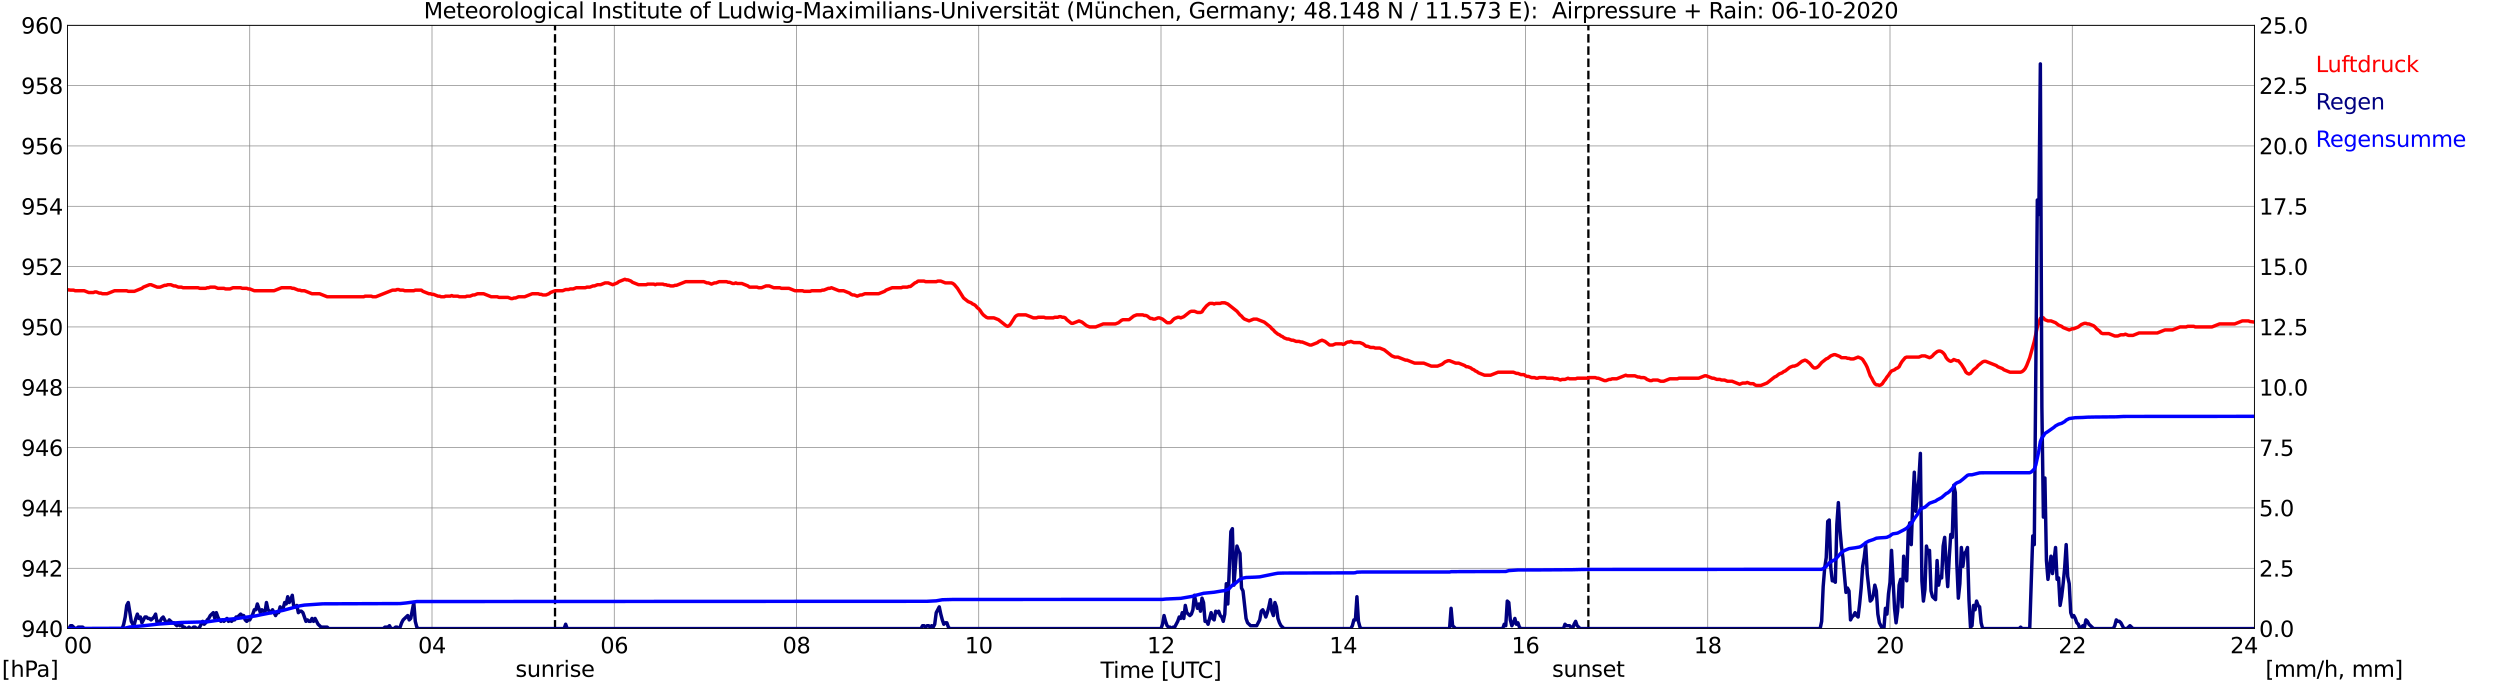 <?xml version="1.0" encoding="utf-8" standalone="no"?>
<!DOCTYPE svg PUBLIC "-//W3C//DTD SVG 1.1//EN"
  "http://www.w3.org/Graphics/SVG/1.1/DTD/svg11.dtd">
<svg xmlns:xlink="http://www.w3.org/1999/xlink" width="1085.4pt" height="296.64pt" viewBox="0 0 1085.4 296.64" xmlns="http://www.w3.org/2000/svg" version="1.1">
 <defs>
  <style type="text/css">*{stroke-linejoin: round; stroke-linecap: butt}</style>
 </defs>
 <g id="figure_1">
  <g id="patch_1">
   <path d="M 0 296.64 
L 1085.4 296.64 
L 1085.4 0 
L 0 0 
z
" style="fill: #ffffff"/>
  </g>
  <g id="axes_1">
   <g id="patch_2">
    <path d="M 29.306 272.909 
L 978.814 272.909 
L 978.814 10.976 
L 29.306 10.976 
z
" style="fill: #ffffff"/>
   </g>
   <g id="patch_3">
    <path d="M 978.814 272.909 
L 978.814 272.909 
L 978.814 10.976 
L 978.814 10.976 
z
" clip-path="url(#p70b68663ae)" style="fill: #d3d3d3; opacity: 0.25; stroke: #d3d3d3; stroke-linejoin: miter"/>
   </g>
   <g id="matplotlib.axis_1">
    <g id="xtick_1">
     <g id="line2d_1">
      <path d="M 29.306 272.909 
L 29.306 10.976 
" clip-path="url(#p70b68663ae)" style="fill: none; stroke: #808080; stroke-width: 0.3; stroke-linecap: square"/>
     </g>
     <g id="line2d_2"/>
     <g id="text_1">
      <!--    00 -->
      <g transform="translate(18.733 283.627) scale(0.095 -0.095)">
       <defs>
        <path id="DejaVuSans-20" transform="scale(0.016)"/>
        <path id="DejaVuSans-30" d="M 2034 4250 
Q 1547 4250 1301 3770 
Q 1056 3291 1056 2328 
Q 1056 1369 1301 889 
Q 1547 409 2034 409 
Q 2525 409 2770 889 
Q 3016 1369 3016 2328 
Q 3016 3291 2770 3770 
Q 2525 4250 2034 4250 
z
M 2034 4750 
Q 2819 4750 3233 4129 
Q 3647 3509 3647 2328 
Q 3647 1150 3233 529 
Q 2819 -91 2034 -91 
Q 1250 -91 836 529 
Q 422 1150 422 2328 
Q 422 3509 836 4129 
Q 1250 4750 2034 4750 
z
" transform="scale(0.016)"/>
       </defs>
       <use xlink:href="#DejaVuSans-20"/>
       <use xlink:href="#DejaVuSans-20" transform="translate(31.787 0)"/>
       <use xlink:href="#DejaVuSans-20" transform="translate(63.574 0)"/>
       <use xlink:href="#DejaVuSans-30" transform="translate(95.361 0)"/>
       <use xlink:href="#DejaVuSans-30" transform="translate(158.984 0)"/>
      </g>
     </g>
    </g>
    <g id="xtick_2">
     <g id="line2d_3">
      <path d="M 108.431 272.909 
L 108.431 10.976 
" clip-path="url(#p70b68663ae)" style="fill: none; stroke: #808080; stroke-width: 0.3; stroke-linecap: square"/>
     </g>
     <g id="line2d_4"/>
     <g id="text_2">
      <!-- 02 -->
      <g transform="translate(102.387 283.627) scale(0.095 -0.095)">
       <defs>
        <path id="DejaVuSans-32" d="M 1228 531 
L 3431 531 
L 3431 0 
L 469 0 
L 469 531 
Q 828 903 1448 1529 
Q 2069 2156 2228 2338 
Q 2531 2678 2651 2914 
Q 2772 3150 2772 3378 
Q 2772 3750 2511 3984 
Q 2250 4219 1831 4219 
Q 1534 4219 1204 4116 
Q 875 4013 500 3803 
L 500 4441 
Q 881 4594 1212 4672 
Q 1544 4750 1819 4750 
Q 2544 4750 2975 4387 
Q 3406 4025 3406 3419 
Q 3406 3131 3298 2873 
Q 3191 2616 2906 2266 
Q 2828 2175 2409 1742 
Q 1991 1309 1228 531 
z
" transform="scale(0.016)"/>
       </defs>
       <use xlink:href="#DejaVuSans-30"/>
       <use xlink:href="#DejaVuSans-32" transform="translate(63.623 0)"/>
      </g>
     </g>
    </g>
    <g id="xtick_3">
     <g id="line2d_5">
      <path d="M 187.557 272.909 
L 187.557 10.976 
" clip-path="url(#p70b68663ae)" style="fill: none; stroke: #808080; stroke-width: 0.3; stroke-linecap: square"/>
     </g>
     <g id="line2d_6"/>
     <g id="text_3">
      <!-- 04 -->
      <g transform="translate(181.513 283.627) scale(0.095 -0.095)">
       <defs>
        <path id="DejaVuSans-34" d="M 2419 4116 
L 825 1625 
L 2419 1625 
L 2419 4116 
z
M 2253 4666 
L 3047 4666 
L 3047 1625 
L 3713 1625 
L 3713 1100 
L 3047 1100 
L 3047 0 
L 2419 0 
L 2419 1100 
L 313 1100 
L 313 1709 
L 2253 4666 
z
" transform="scale(0.016)"/>
       </defs>
       <use xlink:href="#DejaVuSans-30"/>
       <use xlink:href="#DejaVuSans-34" transform="translate(63.623 0)"/>
      </g>
     </g>
    </g>
    <g id="xtick_4">
     <g id="line2d_7">
      <path d="M 266.683 272.909 
L 266.683 10.976 
" clip-path="url(#p70b68663ae)" style="fill: none; stroke: #808080; stroke-width: 0.3; stroke-linecap: square"/>
     </g>
     <g id="line2d_8"/>
     <g id="text_4">
      <!-- 06 -->
      <g transform="translate(260.638 283.627) scale(0.095 -0.095)">
       <defs>
        <path id="DejaVuSans-36" d="M 2113 2584 
Q 1688 2584 1439 2293 
Q 1191 2003 1191 1497 
Q 1191 994 1439 701 
Q 1688 409 2113 409 
Q 2538 409 2786 701 
Q 3034 994 3034 1497 
Q 3034 2003 2786 2293 
Q 2538 2584 2113 2584 
z
M 3366 4563 
L 3366 3988 
Q 3128 4100 2886 4159 
Q 2644 4219 2406 4219 
Q 1781 4219 1451 3797 
Q 1122 3375 1075 2522 
Q 1259 2794 1537 2939 
Q 1816 3084 2150 3084 
Q 2853 3084 3261 2657 
Q 3669 2231 3669 1497 
Q 3669 778 3244 343 
Q 2819 -91 2113 -91 
Q 1303 -91 875 529 
Q 447 1150 447 2328 
Q 447 3434 972 4092 
Q 1497 4750 2381 4750 
Q 2619 4750 2861 4703 
Q 3103 4656 3366 4563 
z
" transform="scale(0.016)"/>
       </defs>
       <use xlink:href="#DejaVuSans-30"/>
       <use xlink:href="#DejaVuSans-36" transform="translate(63.623 0)"/>
      </g>
     </g>
    </g>
    <g id="xtick_5">
     <g id="line2d_9">
      <path d="M 345.808 272.909 
L 345.808 10.976 
" clip-path="url(#p70b68663ae)" style="fill: none; stroke: #808080; stroke-width: 0.3; stroke-linecap: square"/>
     </g>
     <g id="line2d_10"/>
     <g id="text_5">
      <!-- 08 -->
      <g transform="translate(339.764 283.627) scale(0.095 -0.095)">
       <defs>
        <path id="DejaVuSans-38" d="M 2034 2216 
Q 1584 2216 1326 1975 
Q 1069 1734 1069 1313 
Q 1069 891 1326 650 
Q 1584 409 2034 409 
Q 2484 409 2743 651 
Q 3003 894 3003 1313 
Q 3003 1734 2745 1975 
Q 2488 2216 2034 2216 
z
M 1403 2484 
Q 997 2584 770 2862 
Q 544 3141 544 3541 
Q 544 4100 942 4425 
Q 1341 4750 2034 4750 
Q 2731 4750 3128 4425 
Q 3525 4100 3525 3541 
Q 3525 3141 3298 2862 
Q 3072 2584 2669 2484 
Q 3125 2378 3379 2068 
Q 3634 1759 3634 1313 
Q 3634 634 3220 271 
Q 2806 -91 2034 -91 
Q 1263 -91 848 271 
Q 434 634 434 1313 
Q 434 1759 690 2068 
Q 947 2378 1403 2484 
z
M 1172 3481 
Q 1172 3119 1398 2916 
Q 1625 2713 2034 2713 
Q 2441 2713 2670 2916 
Q 2900 3119 2900 3481 
Q 2900 3844 2670 4047 
Q 2441 4250 2034 4250 
Q 1625 4250 1398 4047 
Q 1172 3844 1172 3481 
z
" transform="scale(0.016)"/>
       </defs>
       <use xlink:href="#DejaVuSans-30"/>
       <use xlink:href="#DejaVuSans-38" transform="translate(63.623 0)"/>
      </g>
     </g>
    </g>
    <g id="xtick_6">
     <g id="line2d_11">
      <path d="M 424.934 272.909 
L 424.934 10.976 
" clip-path="url(#p70b68663ae)" style="fill: none; stroke: #808080; stroke-width: 0.3; stroke-linecap: square"/>
     </g>
     <g id="line2d_12"/>
     <g id="text_6">
      <!-- 10 -->
      <g transform="translate(418.89 283.627) scale(0.095 -0.095)">
       <defs>
        <path id="DejaVuSans-31" d="M 794 531 
L 1825 531 
L 1825 4091 
L 703 3866 
L 703 4441 
L 1819 4666 
L 2450 4666 
L 2450 531 
L 3481 531 
L 3481 0 
L 794 0 
L 794 531 
z
" transform="scale(0.016)"/>
       </defs>
       <use xlink:href="#DejaVuSans-31"/>
       <use xlink:href="#DejaVuSans-30" transform="translate(63.623 0)"/>
      </g>
     </g>
    </g>
    <g id="xtick_7">
     <g id="line2d_13">
      <path d="M 504.06 272.909 
L 504.06 10.976 
" clip-path="url(#p70b68663ae)" style="fill: none; stroke: #808080; stroke-width: 0.3; stroke-linecap: square"/>
     </g>
     <g id="line2d_14"/>
     <g id="text_7">
      <!-- 12 -->
      <g transform="translate(498.015 283.627) scale(0.095 -0.095)">
       <use xlink:href="#DejaVuSans-31"/>
       <use xlink:href="#DejaVuSans-32" transform="translate(63.623 0)"/>
      </g>
     </g>
    </g>
    <g id="xtick_8">
     <g id="line2d_15">
      <path d="M 583.185 272.909 
L 583.185 10.976 
" clip-path="url(#p70b68663ae)" style="fill: none; stroke: #808080; stroke-width: 0.3; stroke-linecap: square"/>
     </g>
     <g id="line2d_16"/>
     <g id="text_8">
      <!-- 14 -->
      <g transform="translate(577.141 283.627) scale(0.095 -0.095)">
       <use xlink:href="#DejaVuSans-31"/>
       <use xlink:href="#DejaVuSans-34" transform="translate(63.623 0)"/>
      </g>
     </g>
    </g>
    <g id="xtick_9">
     <g id="line2d_17">
      <path d="M 662.311 272.909 
L 662.311 10.976 
" clip-path="url(#p70b68663ae)" style="fill: none; stroke: #808080; stroke-width: 0.3; stroke-linecap: square"/>
     </g>
     <g id="line2d_18"/>
     <g id="text_9">
      <!-- 16 -->
      <g transform="translate(656.267 283.627) scale(0.095 -0.095)">
       <use xlink:href="#DejaVuSans-31"/>
       <use xlink:href="#DejaVuSans-36" transform="translate(63.623 0)"/>
      </g>
     </g>
    </g>
    <g id="xtick_10">
     <g id="line2d_19">
      <path d="M 741.437 272.909 
L 741.437 10.976 
" clip-path="url(#p70b68663ae)" style="fill: none; stroke: #808080; stroke-width: 0.3; stroke-linecap: square"/>
     </g>
     <g id="line2d_20"/>
     <g id="text_10">
      <!-- 18 -->
      <g transform="translate(735.392 283.627) scale(0.095 -0.095)">
       <use xlink:href="#DejaVuSans-31"/>
       <use xlink:href="#DejaVuSans-38" transform="translate(63.623 0)"/>
      </g>
     </g>
    </g>
    <g id="xtick_11">
     <g id="line2d_21">
      <path d="M 820.562 272.909 
L 820.562 10.976 
" clip-path="url(#p70b68663ae)" style="fill: none; stroke: #808080; stroke-width: 0.3; stroke-linecap: square"/>
     </g>
     <g id="line2d_22"/>
     <g id="text_11">
      <!-- 20 -->
      <g transform="translate(814.518 283.627) scale(0.095 -0.095)">
       <use xlink:href="#DejaVuSans-32"/>
       <use xlink:href="#DejaVuSans-30" transform="translate(63.623 0)"/>
      </g>
     </g>
    </g>
    <g id="xtick_12">
     <g id="line2d_23">
      <path d="M 899.688 272.909 
L 899.688 10.976 
" clip-path="url(#p70b68663ae)" style="fill: none; stroke: #808080; stroke-width: 0.3; stroke-linecap: square"/>
     </g>
     <g id="line2d_24"/>
     <g id="text_12">
      <!-- 22 -->
      <g transform="translate(893.644 283.627) scale(0.095 -0.095)">
       <use xlink:href="#DejaVuSans-32"/>
       <use xlink:href="#DejaVuSans-32" transform="translate(63.623 0)"/>
      </g>
     </g>
    </g>
    <g id="xtick_13">
     <g id="line2d_25">
      <path d="M 978.814 272.909 
L 978.814 10.976 
" clip-path="url(#p70b68663ae)" style="fill: none; stroke: #808080; stroke-width: 0.3; stroke-linecap: square"/>
     </g>
     <g id="line2d_26"/>
     <g id="text_13">
      <!-- 24    -->
      <g transform="translate(968.241 283.627) scale(0.095 -0.095)">
       <use xlink:href="#DejaVuSans-32"/>
       <use xlink:href="#DejaVuSans-34" transform="translate(63.623 0)"/>
       <use xlink:href="#DejaVuSans-20" transform="translate(127.246 0)"/>
       <use xlink:href="#DejaVuSans-20" transform="translate(159.033 0)"/>
       <use xlink:href="#DejaVuSans-20" transform="translate(190.82 0)"/>
      </g>
     </g>
    </g>
    <g id="text_14">
     <!-- Time [UTC] -->
     <g transform="translate(477.806 294.322) scale(0.095 -0.095)">
      <defs>
       <path id="DejaVuSans-54" d="M -19 4666 
L 3928 4666 
L 3928 4134 
L 2272 4134 
L 2272 0 
L 1638 0 
L 1638 4134 
L -19 4134 
L -19 4666 
z
" transform="scale(0.016)"/>
       <path id="DejaVuSans-69" d="M 603 3500 
L 1178 3500 
L 1178 0 
L 603 0 
L 603 3500 
z
M 603 4863 
L 1178 4863 
L 1178 4134 
L 603 4134 
L 603 4863 
z
" transform="scale(0.016)"/>
       <path id="DejaVuSans-6d" d="M 3328 2828 
Q 3544 3216 3844 3400 
Q 4144 3584 4550 3584 
Q 5097 3584 5394 3201 
Q 5691 2819 5691 2113 
L 5691 0 
L 5113 0 
L 5113 2094 
Q 5113 2597 4934 2840 
Q 4756 3084 4391 3084 
Q 3944 3084 3684 2787 
Q 3425 2491 3425 1978 
L 3425 0 
L 2847 0 
L 2847 2094 
Q 2847 2600 2669 2842 
Q 2491 3084 2119 3084 
Q 1678 3084 1418 2786 
Q 1159 2488 1159 1978 
L 1159 0 
L 581 0 
L 581 3500 
L 1159 3500 
L 1159 2956 
Q 1356 3278 1631 3431 
Q 1906 3584 2284 3584 
Q 2666 3584 2933 3390 
Q 3200 3197 3328 2828 
z
" transform="scale(0.016)"/>
       <path id="DejaVuSans-65" d="M 3597 1894 
L 3597 1613 
L 953 1613 
Q 991 1019 1311 708 
Q 1631 397 2203 397 
Q 2534 397 2845 478 
Q 3156 559 3463 722 
L 3463 178 
Q 3153 47 2828 -22 
Q 2503 -91 2169 -91 
Q 1331 -91 842 396 
Q 353 884 353 1716 
Q 353 2575 817 3079 
Q 1281 3584 2069 3584 
Q 2775 3584 3186 3129 
Q 3597 2675 3597 1894 
z
M 3022 2063 
Q 3016 2534 2758 2815 
Q 2500 3097 2075 3097 
Q 1594 3097 1305 2825 
Q 1016 2553 972 2059 
L 3022 2063 
z
" transform="scale(0.016)"/>
       <path id="DejaVuSans-5b" d="M 550 4863 
L 1875 4863 
L 1875 4416 
L 1125 4416 
L 1125 -397 
L 1875 -397 
L 1875 -844 
L 550 -844 
L 550 4863 
z
" transform="scale(0.016)"/>
       <path id="DejaVuSans-55" d="M 556 4666 
L 1191 4666 
L 1191 1831 
Q 1191 1081 1462 751 
Q 1734 422 2344 422 
Q 2950 422 3222 751 
Q 3494 1081 3494 1831 
L 3494 4666 
L 4128 4666 
L 4128 1753 
Q 4128 841 3676 375 
Q 3225 -91 2344 -91 
Q 1459 -91 1007 375 
Q 556 841 556 1753 
L 556 4666 
z
" transform="scale(0.016)"/>
       <path id="DejaVuSans-43" d="M 4122 4306 
L 4122 3641 
Q 3803 3938 3442 4084 
Q 3081 4231 2675 4231 
Q 1875 4231 1450 3742 
Q 1025 3253 1025 2328 
Q 1025 1406 1450 917 
Q 1875 428 2675 428 
Q 3081 428 3442 575 
Q 3803 722 4122 1019 
L 4122 359 
Q 3791 134 3420 21 
Q 3050 -91 2638 -91 
Q 1578 -91 968 557 
Q 359 1206 359 2328 
Q 359 3453 968 4101 
Q 1578 4750 2638 4750 
Q 3056 4750 3426 4639 
Q 3797 4528 4122 4306 
z
" transform="scale(0.016)"/>
       <path id="DejaVuSans-5d" d="M 1947 4863 
L 1947 -844 
L 622 -844 
L 622 -397 
L 1369 -397 
L 1369 4416 
L 622 4416 
L 622 4863 
L 1947 4863 
z
" transform="scale(0.016)"/>
      </defs>
      <use xlink:href="#DejaVuSans-54"/>
      <use xlink:href="#DejaVuSans-69" transform="translate(57.959 0)"/>
      <use xlink:href="#DejaVuSans-6d" transform="translate(85.742 0)"/>
      <use xlink:href="#DejaVuSans-65" transform="translate(183.154 0)"/>
      <use xlink:href="#DejaVuSans-20" transform="translate(244.678 0)"/>
      <use xlink:href="#DejaVuSans-5b" transform="translate(276.465 0)"/>
      <use xlink:href="#DejaVuSans-55" transform="translate(315.479 0)"/>
      <use xlink:href="#DejaVuSans-54" transform="translate(388.672 0)"/>
      <use xlink:href="#DejaVuSans-43" transform="translate(443.881 0)"/>
      <use xlink:href="#DejaVuSans-5d" transform="translate(513.705 0)"/>
     </g>
    </g>
   </g>
   <g id="matplotlib.axis_2">
    <g id="ytick_1">
     <g id="line2d_27">
      <path d="M 29.306 272.909 
L 978.814 272.909 
" clip-path="url(#p70b68663ae)" style="fill: none; stroke: #808080; stroke-width: 0.3; stroke-linecap: square"/>
     </g>
     <g id="line2d_28"/>
     <g id="text_15">
      <!-- 940 -->
      <g transform="translate(9.173 276.518) scale(0.095 -0.095)">
       <defs>
        <path id="DejaVuSans-39" d="M 703 97 
L 703 672 
Q 941 559 1184 500 
Q 1428 441 1663 441 
Q 2288 441 2617 861 
Q 2947 1281 2994 2138 
Q 2813 1869 2534 1725 
Q 2256 1581 1919 1581 
Q 1219 1581 811 2004 
Q 403 2428 403 3163 
Q 403 3881 828 4315 
Q 1253 4750 1959 4750 
Q 2769 4750 3195 4129 
Q 3622 3509 3622 2328 
Q 3622 1225 3098 567 
Q 2575 -91 1691 -91 
Q 1453 -91 1209 -44 
Q 966 3 703 97 
z
M 1959 2075 
Q 2384 2075 2632 2365 
Q 2881 2656 2881 3163 
Q 2881 3666 2632 3958 
Q 2384 4250 1959 4250 
Q 1534 4250 1286 3958 
Q 1038 3666 1038 3163 
Q 1038 2656 1286 2365 
Q 1534 2075 1959 2075 
z
" transform="scale(0.016)"/>
       </defs>
       <use xlink:href="#DejaVuSans-39"/>
       <use xlink:href="#DejaVuSans-34" transform="translate(63.623 0)"/>
       <use xlink:href="#DejaVuSans-30" transform="translate(127.246 0)"/>
      </g>
     </g>
    </g>
    <g id="ytick_2">
     <g id="line2d_29">
      <path d="M 29.306 246.715 
L 978.814 246.715 
" clip-path="url(#p70b68663ae)" style="fill: none; stroke: #808080; stroke-width: 0.3; stroke-linecap: square"/>
     </g>
     <g id="line2d_30"/>
     <g id="text_16">
      <!-- 942 -->
      <g transform="translate(9.173 250.325) scale(0.095 -0.095)">
       <use xlink:href="#DejaVuSans-39"/>
       <use xlink:href="#DejaVuSans-34" transform="translate(63.623 0)"/>
       <use xlink:href="#DejaVuSans-32" transform="translate(127.246 0)"/>
      </g>
     </g>
    </g>
    <g id="ytick_3">
     <g id="line2d_31">
      <path d="M 29.306 220.522 
L 978.814 220.522 
" clip-path="url(#p70b68663ae)" style="fill: none; stroke: #808080; stroke-width: 0.3; stroke-linecap: square"/>
     </g>
     <g id="line2d_32"/>
     <g id="text_17">
      <!-- 944 -->
      <g transform="translate(9.173 224.131) scale(0.095 -0.095)">
       <use xlink:href="#DejaVuSans-39"/>
       <use xlink:href="#DejaVuSans-34" transform="translate(63.623 0)"/>
       <use xlink:href="#DejaVuSans-34" transform="translate(127.246 0)"/>
      </g>
     </g>
    </g>
    <g id="ytick_4">
     <g id="line2d_33">
      <path d="M 29.306 194.329 
L 978.814 194.329 
" clip-path="url(#p70b68663ae)" style="fill: none; stroke: #808080; stroke-width: 0.3; stroke-linecap: square"/>
     </g>
     <g id="line2d_34"/>
     <g id="text_18">
      <!-- 946 -->
      <g transform="translate(9.173 197.938) scale(0.095 -0.095)">
       <use xlink:href="#DejaVuSans-39"/>
       <use xlink:href="#DejaVuSans-34" transform="translate(63.623 0)"/>
       <use xlink:href="#DejaVuSans-36" transform="translate(127.246 0)"/>
      </g>
     </g>
    </g>
    <g id="ytick_5">
     <g id="line2d_35">
      <path d="M 29.306 168.136 
L 978.814 168.136 
" clip-path="url(#p70b68663ae)" style="fill: none; stroke: #808080; stroke-width: 0.3; stroke-linecap: square"/>
     </g>
     <g id="line2d_36"/>
     <g id="text_19">
      <!-- 948 -->
      <g transform="translate(9.173 171.745) scale(0.095 -0.095)">
       <use xlink:href="#DejaVuSans-39"/>
       <use xlink:href="#DejaVuSans-34" transform="translate(63.623 0)"/>
       <use xlink:href="#DejaVuSans-38" transform="translate(127.246 0)"/>
      </g>
     </g>
    </g>
    <g id="ytick_6">
     <g id="line2d_37">
      <path d="M 29.306 141.942 
L 978.814 141.942 
" clip-path="url(#p70b68663ae)" style="fill: none; stroke: #808080; stroke-width: 0.3; stroke-linecap: square"/>
     </g>
     <g id="line2d_38"/>
     <g id="text_20">
      <!-- 950 -->
      <g transform="translate(9.173 145.551) scale(0.095 -0.095)">
       <defs>
        <path id="DejaVuSans-35" d="M 691 4666 
L 3169 4666 
L 3169 4134 
L 1269 4134 
L 1269 2991 
Q 1406 3038 1543 3061 
Q 1681 3084 1819 3084 
Q 2600 3084 3056 2656 
Q 3513 2228 3513 1497 
Q 3513 744 3044 326 
Q 2575 -91 1722 -91 
Q 1428 -91 1123 -41 
Q 819 9 494 109 
L 494 744 
Q 775 591 1075 516 
Q 1375 441 1709 441 
Q 2250 441 2565 725 
Q 2881 1009 2881 1497 
Q 2881 1984 2565 2268 
Q 2250 2553 1709 2553 
Q 1456 2553 1204 2497 
Q 953 2441 691 2322 
L 691 4666 
z
" transform="scale(0.016)"/>
       </defs>
       <use xlink:href="#DejaVuSans-39"/>
       <use xlink:href="#DejaVuSans-35" transform="translate(63.623 0)"/>
       <use xlink:href="#DejaVuSans-30" transform="translate(127.246 0)"/>
      </g>
     </g>
    </g>
    <g id="ytick_7">
     <g id="line2d_39">
      <path d="M 29.306 115.749 
L 978.814 115.749 
" clip-path="url(#p70b68663ae)" style="fill: none; stroke: #808080; stroke-width: 0.3; stroke-linecap: square"/>
     </g>
     <g id="line2d_40"/>
     <g id="text_21">
      <!-- 952 -->
      <g transform="translate(9.173 119.358) scale(0.095 -0.095)">
       <use xlink:href="#DejaVuSans-39"/>
       <use xlink:href="#DejaVuSans-35" transform="translate(63.623 0)"/>
       <use xlink:href="#DejaVuSans-32" transform="translate(127.246 0)"/>
      </g>
     </g>
    </g>
    <g id="ytick_8">
     <g id="line2d_41">
      <path d="M 29.306 89.556 
L 978.814 89.556 
" clip-path="url(#p70b68663ae)" style="fill: none; stroke: #808080; stroke-width: 0.3; stroke-linecap: square"/>
     </g>
     <g id="line2d_42"/>
     <g id="text_22">
      <!-- 954 -->
      <g transform="translate(9.173 93.165) scale(0.095 -0.095)">
       <use xlink:href="#DejaVuSans-39"/>
       <use xlink:href="#DejaVuSans-35" transform="translate(63.623 0)"/>
       <use xlink:href="#DejaVuSans-34" transform="translate(127.246 0)"/>
      </g>
     </g>
    </g>
    <g id="ytick_9">
     <g id="line2d_43">
      <path d="M 29.306 63.362 
L 978.814 63.362 
" clip-path="url(#p70b68663ae)" style="fill: none; stroke: #808080; stroke-width: 0.3; stroke-linecap: square"/>
     </g>
     <g id="line2d_44"/>
     <g id="text_23">
      <!-- 956 -->
      <g transform="translate(9.173 66.972) scale(0.095 -0.095)">
       <use xlink:href="#DejaVuSans-39"/>
       <use xlink:href="#DejaVuSans-35" transform="translate(63.623 0)"/>
       <use xlink:href="#DejaVuSans-36" transform="translate(127.246 0)"/>
      </g>
     </g>
    </g>
    <g id="ytick_10">
     <g id="line2d_45">
      <path d="M 29.306 37.169 
L 978.814 37.169 
" clip-path="url(#p70b68663ae)" style="fill: none; stroke: #808080; stroke-width: 0.3; stroke-linecap: square"/>
     </g>
     <g id="line2d_46"/>
     <g id="text_24">
      <!-- 958 -->
      <g transform="translate(9.173 40.778) scale(0.095 -0.095)">
       <use xlink:href="#DejaVuSans-39"/>
       <use xlink:href="#DejaVuSans-35" transform="translate(63.623 0)"/>
       <use xlink:href="#DejaVuSans-38" transform="translate(127.246 0)"/>
      </g>
     </g>
    </g>
    <g id="ytick_11">
     <g id="line2d_47">
      <path d="M 29.306 10.976 
L 978.814 10.976 
" clip-path="url(#p70b68663ae)" style="fill: none; stroke: #808080; stroke-width: 0.3; stroke-linecap: square"/>
     </g>
     <g id="line2d_48"/>
     <g id="text_25">
      <!-- 960 -->
      <g transform="translate(9.173 14.585) scale(0.095 -0.095)">
       <use xlink:href="#DejaVuSans-39"/>
       <use xlink:href="#DejaVuSans-36" transform="translate(63.623 0)"/>
       <use xlink:href="#DejaVuSans-30" transform="translate(127.246 0)"/>
      </g>
     </g>
    </g>
   </g>
   <g id="line2d_49">
    <path d="M 240.967 272.909 
L 240.967 10.976 
" clip-path="url(#p70b68663ae)" style="fill: none; stroke-dasharray: 3.7,1.6; stroke-dashoffset: 0; stroke: #000000"/>
   </g>
   <g id="line2d_50">
    <path d="M 689.609 272.909 
L 689.609 10.976 
" clip-path="url(#p70b68663ae)" style="fill: none; stroke-dasharray: 3.7,1.6; stroke-dashoffset: 0; stroke: #000000"/>
   </g>
   <g id="line2d_51">
    <path d="M 29.306 125.79 
L 30.625 125.964 
L 31.943 125.964 
L 32.603 126.226 
L 36.559 126.226 
L 38.537 127.012 
L 40.515 127.012 
L 41.175 126.75 
L 41.834 126.75 
L 43.153 127.274 
L 43.812 127.274 
L 44.472 127.536 
L 46.45 127.536 
L 49.747 126.226 
L 55.022 126.226 
L 55.681 126.488 
L 58.319 126.488 
L 61.615 125.179 
L 62.275 124.655 
L 64.912 123.607 
L 65.572 123.607 
L 68.209 124.655 
L 69.528 124.655 
L 71.506 123.869 
L 72.166 123.869 
L 72.825 123.607 
L 74.144 123.607 
L 75.462 124.131 
L 76.122 124.131 
L 77.441 124.655 
L 78.759 124.655 
L 79.419 124.917 
L 86.013 124.917 
L 86.672 125.179 
L 89.309 125.179 
L 89.969 124.917 
L 90.628 124.917 
L 91.288 124.655 
L 93.266 124.655 
L 94.584 125.179 
L 97.222 125.179 
L 97.881 125.44 
L 99.86 125.44 
L 101.178 124.917 
L 104.475 124.917 
L 105.135 125.179 
L 107.113 125.179 
L 107.772 125.44 
L 108.431 125.44 
L 110.41 126.226 
L 118.982 126.226 
L 122.278 124.917 
L 126.235 124.917 
L 126.894 125.179 
L 127.553 125.179 
L 129.532 125.964 
L 130.191 125.964 
L 130.85 126.226 
L 132.169 126.226 
L 135.466 127.536 
L 138.763 127.536 
L 142.06 128.846 
L 157.885 128.846 
L 158.544 128.584 
L 161.182 128.584 
L 161.841 128.846 
L 163.16 128.846 
L 170.413 125.964 
L 171.732 125.964 
L 172.391 125.702 
L 173.051 125.702 
L 173.71 125.964 
L 175.029 125.964 
L 175.688 126.226 
L 179.645 126.226 
L 180.304 125.964 
L 182.941 125.964 
L 183.601 126.488 
L 186.238 127.536 
L 186.898 127.536 
L 187.557 127.798 
L 188.216 127.798 
L 190.195 128.584 
L 190.854 128.584 
L 191.513 128.846 
L 192.832 128.846 
L 193.492 128.584 
L 195.47 128.584 
L 196.129 128.322 
L 196.788 128.584 
L 198.767 128.584 
L 199.426 128.846 
L 202.063 128.846 
L 202.723 128.584 
L 204.042 128.584 
L 205.36 128.06 
L 206.02 128.06 
L 207.339 127.536 
L 209.976 127.536 
L 213.273 128.846 
L 215.91 128.846 
L 216.57 129.108 
L 220.526 129.108 
L 221.845 129.631 
L 222.504 129.631 
L 223.164 129.369 
L 223.823 129.369 
L 225.142 128.846 
L 227.779 128.846 
L 231.076 127.536 
L 233.714 127.536 
L 234.373 127.798 
L 235.033 127.798 
L 235.692 128.06 
L 237.011 128.06 
L 238.329 127.536 
L 238.989 127.012 
L 240.967 126.226 
L 244.264 126.226 
L 245.583 125.702 
L 246.901 125.702 
L 247.561 125.44 
L 248.88 125.44 
L 250.198 124.917 
L 254.155 124.917 
L 254.814 124.655 
L 256.133 124.655 
L 257.451 124.131 
L 258.111 124.131 
L 259.43 123.607 
L 260.748 123.607 
L 262.726 122.821 
L 264.045 122.821 
L 266.023 123.607 
L 268.002 122.821 
L 268.661 122.297 
L 271.298 121.25 
L 271.958 121.511 
L 272.617 121.511 
L 273.936 122.035 
L 274.595 122.559 
L 277.233 123.607 
L 280.53 123.607 
L 281.189 123.345 
L 283.827 123.345 
L 284.486 123.607 
L 285.145 123.345 
L 287.783 123.345 
L 288.442 123.607 
L 289.102 123.607 
L 289.761 123.869 
L 290.42 123.869 
L 291.08 124.131 
L 292.399 124.131 
L 293.058 123.869 
L 293.717 123.869 
L 297.674 122.297 
L 305.586 122.297 
L 306.905 122.821 
L 307.564 122.821 
L 308.883 123.345 
L 310.202 122.821 
L 310.861 122.821 
L 312.18 122.297 
L 315.477 122.297 
L 316.136 122.559 
L 316.796 122.559 
L 318.114 123.083 
L 318.774 123.083 
L 319.433 122.821 
L 320.093 123.083 
L 322.071 123.083 
L 324.708 124.131 
L 325.368 124.655 
L 328.665 124.655 
L 329.324 124.917 
L 330.643 124.917 
L 332.621 124.131 
L 333.94 124.131 
L 335.918 124.917 
L 338.555 124.917 
L 339.215 125.179 
L 342.512 125.179 
L 345.149 126.226 
L 348.446 126.226 
L 349.105 126.488 
L 351.743 126.488 
L 352.402 126.226 
L 356.359 126.226 
L 357.018 125.964 
L 357.677 125.964 
L 359.655 125.179 
L 360.315 125.179 
L 360.974 124.917 
L 364.271 126.226 
L 366.249 126.226 
L 368.887 127.274 
L 369.546 127.798 
L 370.206 128.06 
L 370.865 128.06 
L 372.184 128.584 
L 373.502 128.06 
L 374.162 128.06 
L 375.481 127.536 
L 381.415 127.536 
L 384.053 126.488 
L 384.712 125.964 
L 387.349 124.917 
L 391.306 124.917 
L 391.965 124.655 
L 393.943 124.655 
L 394.603 124.393 
L 395.262 124.393 
L 397.24 122.821 
L 397.899 122.559 
L 398.559 122.035 
L 401.196 122.035 
L 401.856 122.297 
L 406.471 122.297 
L 407.131 122.035 
L 408.45 122.035 
L 410.428 122.821 
L 413.065 122.821 
L 413.725 123.083 
L 414.384 123.607 
L 415.703 125.179 
L 418.34 129.369 
L 420.318 130.941 
L 421.637 131.465 
L 422.297 131.989 
L 422.956 132.251 
L 423.615 132.775 
L 424.275 133.56 
L 424.934 134.084 
L 425.593 134.87 
L 426.253 135.918 
L 426.912 136.704 
L 428.231 137.751 
L 428.89 138.013 
L 431.528 138.013 
L 433.506 138.799 
L 436.803 141.418 
L 437.462 141.68 
L 438.122 141.418 
L 438.781 140.633 
L 440.759 137.489 
L 441.419 136.966 
L 442.078 136.704 
L 445.375 136.704 
L 448.672 138.013 
L 449.991 138.013 
L 450.65 137.751 
L 453.287 137.751 
L 453.947 138.013 
L 457.244 138.013 
L 457.903 137.751 
L 459.222 137.751 
L 459.881 137.489 
L 460.541 137.489 
L 461.2 137.751 
L 461.859 137.751 
L 462.519 138.013 
L 463.178 138.799 
L 465.156 140.371 
L 465.816 140.371 
L 468.453 139.323 
L 469.772 139.847 
L 471.75 141.418 
L 473.069 141.942 
L 475.706 141.942 
L 479.003 140.633 
L 484.278 140.633 
L 485.597 140.109 
L 486.916 139.061 
L 487.575 138.799 
L 490.213 138.799 
L 492.191 137.227 
L 493.51 136.704 
L 496.147 136.704 
L 496.807 136.966 
L 497.466 136.966 
L 498.125 137.227 
L 499.444 138.275 
L 500.103 138.275 
L 500.763 138.537 
L 501.422 138.537 
L 502.741 138.013 
L 503.4 138.013 
L 504.719 138.537 
L 506.697 140.109 
L 508.016 140.109 
L 508.675 139.585 
L 509.335 138.799 
L 509.994 138.275 
L 511.313 137.751 
L 511.972 137.751 
L 512.632 138.013 
L 513.95 137.489 
L 516.588 135.394 
L 517.247 135.132 
L 518.566 135.132 
L 519.885 135.656 
L 521.204 135.656 
L 521.863 135.394 
L 522.522 134.346 
L 523.841 132.775 
L 525.16 131.727 
L 526.479 131.727 
L 527.138 131.989 
L 527.797 131.727 
L 529.776 131.727 
L 530.435 131.465 
L 531.754 131.465 
L 533.073 131.989 
L 537.029 135.132 
L 538.348 136.704 
L 539.007 137.227 
L 539.666 138.013 
L 540.326 138.537 
L 542.304 139.323 
L 544.282 138.537 
L 545.601 138.537 
L 548.898 139.847 
L 551.535 141.942 
L 552.195 142.728 
L 552.854 143.252 
L 553.513 144.038 
L 554.832 145.085 
L 555.491 145.347 
L 556.151 145.871 
L 556.81 146.133 
L 557.47 146.657 
L 558.788 147.181 
L 559.448 147.181 
L 560.766 147.705 
L 561.426 147.705 
L 562.745 148.229 
L 564.063 148.229 
L 564.723 148.491 
L 565.382 148.491 
L 568.679 149.8 
L 569.338 149.8 
L 571.976 148.753 
L 572.635 148.229 
L 573.954 147.705 
L 575.273 148.229 
L 577.251 149.8 
L 578.57 149.8 
L 579.889 149.276 
L 582.526 149.276 
L 583.185 149.538 
L 583.845 149.276 
L 584.504 148.753 
L 585.164 148.491 
L 585.823 148.491 
L 586.482 148.229 
L 587.801 148.753 
L 590.439 148.753 
L 591.757 149.276 
L 593.076 150.324 
L 593.736 150.324 
L 595.054 150.848 
L 596.373 150.848 
L 597.032 151.11 
L 599.011 151.11 
L 600.989 151.896 
L 604.286 154.515 
L 605.604 155.039 
L 606.923 155.039 
L 610.22 156.349 
L 610.879 156.349 
L 614.176 157.658 
L 618.133 157.658 
L 621.429 158.968 
L 624.067 158.968 
L 626.045 158.182 
L 627.364 157.134 
L 628.683 156.61 
L 629.342 156.61 
L 631.98 157.658 
L 633.298 157.658 
L 635.936 158.706 
L 636.595 159.23 
L 637.255 159.23 
L 638.573 159.754 
L 639.233 160.278 
L 639.892 160.539 
L 640.552 161.063 
L 641.211 161.325 
L 641.87 161.849 
L 644.508 162.897 
L 647.145 162.897 
L 650.442 161.587 
L 657.036 161.587 
L 658.355 162.111 
L 659.014 162.111 
L 660.333 162.635 
L 661.652 162.635 
L 662.311 163.159 
L 662.97 163.421 
L 663.63 163.421 
L 664.949 163.945 
L 666.267 163.945 
L 666.927 164.207 
L 667.586 164.207 
L 668.246 163.945 
L 670.883 163.945 
L 671.542 164.207 
L 674.18 164.207 
L 674.839 164.468 
L 676.158 164.468 
L 677.477 164.992 
L 678.136 164.73 
L 679.455 164.73 
L 680.774 164.207 
L 681.433 164.468 
L 684.071 164.468 
L 684.73 164.207 
L 689.346 164.207 
L 690.005 163.945 
L 692.643 163.945 
L 693.302 164.207 
L 693.961 164.207 
L 696.599 165.254 
L 697.258 165.254 
L 698.577 164.73 
L 699.236 164.73 
L 699.896 164.468 
L 701.874 164.468 
L 705.83 162.897 
L 706.49 163.159 
L 709.786 163.159 
L 711.105 163.683 
L 711.765 163.683 
L 712.424 163.945 
L 713.743 163.945 
L 714.402 164.207 
L 715.062 164.73 
L 716.38 165.254 
L 717.04 165.254 
L 717.699 164.992 
L 719.677 164.992 
L 720.996 165.516 
L 722.315 165.516 
L 724.952 164.468 
L 728.249 164.468 
L 728.909 164.207 
L 737.48 164.207 
L 740.118 163.159 
L 740.777 163.159 
L 743.415 164.207 
L 744.074 164.207 
L 745.393 164.73 
L 746.712 164.73 
L 747.371 164.992 
L 748.69 164.992 
L 750.009 165.516 
L 751.987 165.516 
L 755.284 166.826 
L 756.602 166.302 
L 757.921 166.302 
L 758.581 166.04 
L 759.899 166.564 
L 761.218 166.564 
L 761.878 167.088 
L 762.537 167.35 
L 764.515 167.35 
L 767.153 166.302 
L 770.449 163.683 
L 771.109 163.421 
L 772.428 162.373 
L 773.746 161.849 
L 774.406 161.325 
L 775.065 161.063 
L 777.043 159.492 
L 778.362 158.968 
L 779.021 158.968 
L 780.34 158.444 
L 782.318 156.872 
L 783.637 156.349 
L 784.296 156.61 
L 785.615 157.658 
L 786.934 159.23 
L 787.593 159.754 
L 788.253 159.754 
L 788.912 159.492 
L 789.572 158.968 
L 790.89 157.396 
L 792.868 155.825 
L 793.528 155.563 
L 794.847 154.515 
L 796.165 153.991 
L 796.825 153.991 
L 798.803 154.777 
L 799.462 155.301 
L 801.44 155.301 
L 802.1 155.563 
L 802.759 155.563 
L 803.419 155.825 
L 804.737 155.825 
L 806.715 155.039 
L 808.034 155.563 
L 808.694 156.087 
L 810.012 158.182 
L 810.672 159.492 
L 811.99 163.159 
L 812.65 164.207 
L 813.309 165.516 
L 813.969 166.564 
L 814.628 167.088 
L 815.287 167.088 
L 815.947 167.35 
L 816.606 167.088 
L 817.265 166.564 
L 817.925 165.516 
L 818.584 164.73 
L 819.244 163.683 
L 819.903 162.897 
L 820.562 161.849 
L 821.222 161.063 
L 822.541 160.539 
L 823.2 160.016 
L 823.859 159.754 
L 824.519 159.23 
L 825.178 157.92 
L 825.837 156.872 
L 827.156 155.301 
L 827.816 155.039 
L 833.091 155.039 
L 834.409 154.515 
L 835.728 154.515 
L 837.706 155.301 
L 838.366 155.039 
L 839.025 154.515 
L 839.684 153.729 
L 841.003 152.681 
L 841.663 152.42 
L 842.322 152.42 
L 842.981 152.681 
L 843.641 153.205 
L 844.3 153.991 
L 844.959 155.301 
L 845.619 156.087 
L 846.278 156.61 
L 846.938 156.872 
L 847.597 156.61 
L 848.256 156.087 
L 849.575 156.61 
L 850.235 156.61 
L 851.553 158.182 
L 852.872 160.278 
L 853.531 161.587 
L 854.191 162.111 
L 854.85 162.373 
L 855.51 162.111 
L 856.828 160.539 
L 858.147 159.492 
L 858.806 158.706 
L 860.785 157.134 
L 861.444 156.872 
L 862.103 156.872 
L 866.719 158.706 
L 867.378 159.23 
L 869.357 160.016 
L 870.016 160.539 
L 872.653 161.587 
L 877.269 161.587 
L 877.929 161.325 
L 878.588 160.801 
L 879.247 160.016 
L 879.907 158.706 
L 881.225 155.301 
L 883.204 148.229 
L 884.522 141.942 
L 885.841 138.275 
L 886.5 137.751 
L 887.16 138.013 
L 887.819 138.799 
L 889.138 139.323 
L 890.457 139.323 
L 892.435 140.109 
L 893.754 141.156 
L 895.072 141.68 
L 895.732 142.204 
L 898.369 143.252 
L 899.688 142.728 
L 900.347 142.728 
L 902.326 141.942 
L 903.644 140.895 
L 904.963 140.371 
L 905.622 140.371 
L 906.282 140.633 
L 906.941 140.633 
L 908.919 141.418 
L 909.579 141.942 
L 910.238 142.728 
L 911.557 143.776 
L 912.216 144.562 
L 912.876 144.824 
L 915.513 144.824 
L 918.151 145.871 
L 919.469 145.871 
L 920.788 145.347 
L 922.107 145.347 
L 922.766 145.085 
L 924.085 145.609 
L 926.063 145.609 
L 928.701 144.562 
L 936.613 144.562 
L 939.91 143.252 
L 943.207 143.252 
L 946.504 141.942 
L 949.142 141.942 
L 949.801 141.68 
L 952.438 141.68 
L 953.098 141.942 
L 960.351 141.942 
L 963.648 140.633 
L 970.242 140.633 
L 973.539 139.323 
L 976.176 139.323 
L 976.836 139.585 
L 978.154 139.759 
L 978.154 139.759 
" clip-path="url(#p70b68663ae)" style="fill: none; stroke: #ff0000; stroke-width: 1.5; stroke-linecap: square"/>
   </g>
   <g id="patch_4">
    <path d="M 29.306 272.909 
L 29.306 10.976 
" style="fill: none; stroke: #000000; stroke-width: 0.3; stroke-linejoin: miter; stroke-linecap: square"/>
   </g>
   <g id="patch_5">
    <path d="M 978.814 272.909 
L 978.814 10.976 
" style="fill: none; stroke: #000000; stroke-width: 0.3; stroke-linejoin: miter; stroke-linecap: square"/>
   </g>
   <g id="patch_6">
    <path d="M 29.306 272.909 
L 978.814 272.909 
" style="fill: none; stroke: #000000; stroke-width: 0.3; stroke-linejoin: miter; stroke-linecap: square"/>
   </g>
   <g id="patch_7">
    <path d="M 29.306 10.976 
L 978.814 10.976 
" style="fill: none; stroke: #000000; stroke-width: 0.3; stroke-linejoin: miter; stroke-linecap: square"/>
   </g>
   <g id="text_26">
    <!-- sunrise -->
    <g transform="translate(223.802 293.863) scale(0.095 -0.095)">
     <defs>
      <path id="DejaVuSans-73" d="M 2834 3397 
L 2834 2853 
Q 2591 2978 2328 3040 
Q 2066 3103 1784 3103 
Q 1356 3103 1142 2972 
Q 928 2841 928 2578 
Q 928 2378 1081 2264 
Q 1234 2150 1697 2047 
L 1894 2003 
Q 2506 1872 2764 1633 
Q 3022 1394 3022 966 
Q 3022 478 2636 193 
Q 2250 -91 1575 -91 
Q 1294 -91 989 -36 
Q 684 19 347 128 
L 347 722 
Q 666 556 975 473 
Q 1284 391 1588 391 
Q 1994 391 2212 530 
Q 2431 669 2431 922 
Q 2431 1156 2273 1281 
Q 2116 1406 1581 1522 
L 1381 1569 
Q 847 1681 609 1914 
Q 372 2147 372 2553 
Q 372 3047 722 3315 
Q 1072 3584 1716 3584 
Q 2034 3584 2315 3537 
Q 2597 3491 2834 3397 
z
" transform="scale(0.016)"/>
      <path id="DejaVuSans-75" d="M 544 1381 
L 544 3500 
L 1119 3500 
L 1119 1403 
Q 1119 906 1312 657 
Q 1506 409 1894 409 
Q 2359 409 2629 706 
Q 2900 1003 2900 1516 
L 2900 3500 
L 3475 3500 
L 3475 0 
L 2900 0 
L 2900 538 
Q 2691 219 2414 64 
Q 2138 -91 1772 -91 
Q 1169 -91 856 284 
Q 544 659 544 1381 
z
M 1991 3584 
L 1991 3584 
z
" transform="scale(0.016)"/>
      <path id="DejaVuSans-6e" d="M 3513 2113 
L 3513 0 
L 2938 0 
L 2938 2094 
Q 2938 2591 2744 2837 
Q 2550 3084 2163 3084 
Q 1697 3084 1428 2787 
Q 1159 2491 1159 1978 
L 1159 0 
L 581 0 
L 581 3500 
L 1159 3500 
L 1159 2956 
Q 1366 3272 1645 3428 
Q 1925 3584 2291 3584 
Q 2894 3584 3203 3211 
Q 3513 2838 3513 2113 
z
" transform="scale(0.016)"/>
      <path id="DejaVuSans-72" d="M 2631 2963 
Q 2534 3019 2420 3045 
Q 2306 3072 2169 3072 
Q 1681 3072 1420 2755 
Q 1159 2438 1159 1844 
L 1159 0 
L 581 0 
L 581 3500 
L 1159 3500 
L 1159 2956 
Q 1341 3275 1631 3429 
Q 1922 3584 2338 3584 
Q 2397 3584 2469 3576 
Q 2541 3569 2628 3553 
L 2631 2963 
z
" transform="scale(0.016)"/>
     </defs>
     <use xlink:href="#DejaVuSans-73"/>
     <use xlink:href="#DejaVuSans-75" transform="translate(52.1 0)"/>
     <use xlink:href="#DejaVuSans-6e" transform="translate(115.479 0)"/>
     <use xlink:href="#DejaVuSans-72" transform="translate(178.857 0)"/>
     <use xlink:href="#DejaVuSans-69" transform="translate(219.971 0)"/>
     <use xlink:href="#DejaVuSans-73" transform="translate(247.754 0)"/>
     <use xlink:href="#DejaVuSans-65" transform="translate(299.854 0)"/>
    </g>
   </g>
   <g id="text_27">
    <!-- sunset -->
    <g transform="translate(673.855 293.863) scale(0.095 -0.095)">
     <defs>
      <path id="DejaVuSans-74" d="M 1172 4494 
L 1172 3500 
L 2356 3500 
L 2356 3053 
L 1172 3053 
L 1172 1153 
Q 1172 725 1289 603 
Q 1406 481 1766 481 
L 2356 481 
L 2356 0 
L 1766 0 
Q 1100 0 847 248 
Q 594 497 594 1153 
L 594 3053 
L 172 3053 
L 172 3500 
L 594 3500 
L 594 4494 
L 1172 4494 
z
" transform="scale(0.016)"/>
     </defs>
     <use xlink:href="#DejaVuSans-73"/>
     <use xlink:href="#DejaVuSans-75" transform="translate(52.1 0)"/>
     <use xlink:href="#DejaVuSans-6e" transform="translate(115.479 0)"/>
     <use xlink:href="#DejaVuSans-73" transform="translate(178.857 0)"/>
     <use xlink:href="#DejaVuSans-65" transform="translate(230.957 0)"/>
     <use xlink:href="#DejaVuSans-74" transform="translate(292.48 0)"/>
    </g>
   </g>
   <g id="text_28">
    <!-- [hPa] -->
    <g transform="translate(0.821 293.863) scale(0.095 -0.095)">
     <defs>
      <path id="DejaVuSans-68" d="M 3513 2113 
L 3513 0 
L 2938 0 
L 2938 2094 
Q 2938 2591 2744 2837 
Q 2550 3084 2163 3084 
Q 1697 3084 1428 2787 
Q 1159 2491 1159 1978 
L 1159 0 
L 581 0 
L 581 4863 
L 1159 4863 
L 1159 2956 
Q 1366 3272 1645 3428 
Q 1925 3584 2291 3584 
Q 2894 3584 3203 3211 
Q 3513 2838 3513 2113 
z
" transform="scale(0.016)"/>
      <path id="DejaVuSans-50" d="M 1259 4147 
L 1259 2394 
L 2053 2394 
Q 2494 2394 2734 2622 
Q 2975 2850 2975 3272 
Q 2975 3691 2734 3919 
Q 2494 4147 2053 4147 
L 1259 4147 
z
M 628 4666 
L 2053 4666 
Q 2838 4666 3239 4311 
Q 3641 3956 3641 3272 
Q 3641 2581 3239 2228 
Q 2838 1875 2053 1875 
L 1259 1875 
L 1259 0 
L 628 0 
L 628 4666 
z
" transform="scale(0.016)"/>
      <path id="DejaVuSans-61" d="M 2194 1759 
Q 1497 1759 1228 1600 
Q 959 1441 959 1056 
Q 959 750 1161 570 
Q 1363 391 1709 391 
Q 2188 391 2477 730 
Q 2766 1069 2766 1631 
L 2766 1759 
L 2194 1759 
z
M 3341 1997 
L 3341 0 
L 2766 0 
L 2766 531 
Q 2569 213 2275 61 
Q 1981 -91 1556 -91 
Q 1019 -91 701 211 
Q 384 513 384 1019 
Q 384 1609 779 1909 
Q 1175 2209 1959 2209 
L 2766 2209 
L 2766 2266 
Q 2766 2663 2505 2880 
Q 2244 3097 1772 3097 
Q 1472 3097 1187 3025 
Q 903 2953 641 2809 
L 641 3341 
Q 956 3463 1253 3523 
Q 1550 3584 1831 3584 
Q 2591 3584 2966 3190 
Q 3341 2797 3341 1997 
z
" transform="scale(0.016)"/>
     </defs>
     <use xlink:href="#DejaVuSans-5b"/>
     <use xlink:href="#DejaVuSans-68" transform="translate(39.014 0)"/>
     <use xlink:href="#DejaVuSans-50" transform="translate(102.393 0)"/>
     <use xlink:href="#DejaVuSans-61" transform="translate(158.195 0)"/>
     <use xlink:href="#DejaVuSans-5d" transform="translate(219.475 0)"/>
    </g>
   </g>
   <g id="text_29">
    <!-- Luftdruck -->
    <g style="fill: #ff0000" transform="translate(1005.4 31.291) scale(0.095 -0.095)">
     <defs>
      <path id="DejaVuSans-4c" d="M 628 4666 
L 1259 4666 
L 1259 531 
L 3531 531 
L 3531 0 
L 628 0 
L 628 4666 
z
" transform="scale(0.016)"/>
      <path id="DejaVuSans-66" d="M 2375 4863 
L 2375 4384 
L 1825 4384 
Q 1516 4384 1395 4259 
Q 1275 4134 1275 3809 
L 1275 3500 
L 2222 3500 
L 2222 3053 
L 1275 3053 
L 1275 0 
L 697 0 
L 697 3053 
L 147 3053 
L 147 3500 
L 697 3500 
L 697 3744 
Q 697 4328 969 4595 
Q 1241 4863 1831 4863 
L 2375 4863 
z
" transform="scale(0.016)"/>
      <path id="DejaVuSans-64" d="M 2906 2969 
L 2906 4863 
L 3481 4863 
L 3481 0 
L 2906 0 
L 2906 525 
Q 2725 213 2448 61 
Q 2172 -91 1784 -91 
Q 1150 -91 751 415 
Q 353 922 353 1747 
Q 353 2572 751 3078 
Q 1150 3584 1784 3584 
Q 2172 3584 2448 3432 
Q 2725 3281 2906 2969 
z
M 947 1747 
Q 947 1113 1208 752 
Q 1469 391 1925 391 
Q 2381 391 2643 752 
Q 2906 1113 2906 1747 
Q 2906 2381 2643 2742 
Q 2381 3103 1925 3103 
Q 1469 3103 1208 2742 
Q 947 2381 947 1747 
z
" transform="scale(0.016)"/>
      <path id="DejaVuSans-63" d="M 3122 3366 
L 3122 2828 
Q 2878 2963 2633 3030 
Q 2388 3097 2138 3097 
Q 1578 3097 1268 2742 
Q 959 2388 959 1747 
Q 959 1106 1268 751 
Q 1578 397 2138 397 
Q 2388 397 2633 464 
Q 2878 531 3122 666 
L 3122 134 
Q 2881 22 2623 -34 
Q 2366 -91 2075 -91 
Q 1284 -91 818 406 
Q 353 903 353 1747 
Q 353 2603 823 3093 
Q 1294 3584 2113 3584 
Q 2378 3584 2631 3529 
Q 2884 3475 3122 3366 
z
" transform="scale(0.016)"/>
      <path id="DejaVuSans-6b" d="M 581 4863 
L 1159 4863 
L 1159 1991 
L 2875 3500 
L 3609 3500 
L 1753 1863 
L 3688 0 
L 2938 0 
L 1159 1709 
L 1159 0 
L 581 0 
L 581 4863 
z
" transform="scale(0.016)"/>
     </defs>
     <use xlink:href="#DejaVuSans-4c"/>
     <use xlink:href="#DejaVuSans-75" transform="translate(53.963 0)"/>
     <use xlink:href="#DejaVuSans-66" transform="translate(117.342 0)"/>
     <use xlink:href="#DejaVuSans-74" transform="translate(150.797 0)"/>
     <use xlink:href="#DejaVuSans-64" transform="translate(190.006 0)"/>
     <use xlink:href="#DejaVuSans-72" transform="translate(253.482 0)"/>
     <use xlink:href="#DejaVuSans-75" transform="translate(294.596 0)"/>
     <use xlink:href="#DejaVuSans-63" transform="translate(357.975 0)"/>
     <use xlink:href="#DejaVuSans-6b" transform="translate(412.955 0)"/>
    </g>
   </g>
   <g id="text_30">
    <!-- Regen -->
    <g style="fill: #000080" transform="translate(1005.4 47.531) scale(0.095 -0.095)">
     <defs>
      <path id="DejaVuSans-52" d="M 2841 2188 
Q 3044 2119 3236 1894 
Q 3428 1669 3622 1275 
L 4263 0 
L 3584 0 
L 2988 1197 
Q 2756 1666 2539 1819 
Q 2322 1972 1947 1972 
L 1259 1972 
L 1259 0 
L 628 0 
L 628 4666 
L 2053 4666 
Q 2853 4666 3247 4331 
Q 3641 3997 3641 3322 
Q 3641 2881 3436 2590 
Q 3231 2300 2841 2188 
z
M 1259 4147 
L 1259 2491 
L 2053 2491 
Q 2509 2491 2742 2702 
Q 2975 2913 2975 3322 
Q 2975 3731 2742 3939 
Q 2509 4147 2053 4147 
L 1259 4147 
z
" transform="scale(0.016)"/>
      <path id="DejaVuSans-67" d="M 2906 1791 
Q 2906 2416 2648 2759 
Q 2391 3103 1925 3103 
Q 1463 3103 1205 2759 
Q 947 2416 947 1791 
Q 947 1169 1205 825 
Q 1463 481 1925 481 
Q 2391 481 2648 825 
Q 2906 1169 2906 1791 
z
M 3481 434 
Q 3481 -459 3084 -895 
Q 2688 -1331 1869 -1331 
Q 1566 -1331 1297 -1286 
Q 1028 -1241 775 -1147 
L 775 -588 
Q 1028 -725 1275 -790 
Q 1522 -856 1778 -856 
Q 2344 -856 2625 -561 
Q 2906 -266 2906 331 
L 2906 616 
Q 2728 306 2450 153 
Q 2172 0 1784 0 
Q 1141 0 747 490 
Q 353 981 353 1791 
Q 353 2603 747 3093 
Q 1141 3584 1784 3584 
Q 2172 3584 2450 3431 
Q 2728 3278 2906 2969 
L 2906 3500 
L 3481 3500 
L 3481 434 
z
" transform="scale(0.016)"/>
     </defs>
     <use xlink:href="#DejaVuSans-52"/>
     <use xlink:href="#DejaVuSans-65" transform="translate(64.982 0)"/>
     <use xlink:href="#DejaVuSans-67" transform="translate(126.506 0)"/>
     <use xlink:href="#DejaVuSans-65" transform="translate(189.982 0)"/>
     <use xlink:href="#DejaVuSans-6e" transform="translate(251.506 0)"/>
    </g>
   </g>
   <g id="text_31">
    <!-- Regensumme -->
    <g style="fill: #0000ff" transform="translate(1005.4 63.771) scale(0.095 -0.095)">
     <use xlink:href="#DejaVuSans-52"/>
     <use xlink:href="#DejaVuSans-65" transform="translate(64.982 0)"/>
     <use xlink:href="#DejaVuSans-67" transform="translate(126.506 0)"/>
     <use xlink:href="#DejaVuSans-65" transform="translate(189.982 0)"/>
     <use xlink:href="#DejaVuSans-6e" transform="translate(251.506 0)"/>
     <use xlink:href="#DejaVuSans-73" transform="translate(314.885 0)"/>
     <use xlink:href="#DejaVuSans-75" transform="translate(366.984 0)"/>
     <use xlink:href="#DejaVuSans-6d" transform="translate(430.363 0)"/>
     <use xlink:href="#DejaVuSans-6d" transform="translate(527.775 0)"/>
     <use xlink:href="#DejaVuSans-65" transform="translate(625.188 0)"/>
    </g>
   </g>
   <g id="text_32">
    <!-- Meteorological Institute of Ludwig-Maximilians-Universität (München, Germany; 48.148 N / 11.573 E):  Airpressure + Rain: 06-10-2020 -->
    <g transform="translate(183.991 7.976) scale(0.095 -0.095)">
     <defs>
      <path id="DejaVuSans-4d" d="M 628 4666 
L 1569 4666 
L 2759 1491 
L 3956 4666 
L 4897 4666 
L 4897 0 
L 4281 0 
L 4281 4097 
L 3078 897 
L 2444 897 
L 1241 4097 
L 1241 0 
L 628 0 
L 628 4666 
z
" transform="scale(0.016)"/>
      <path id="DejaVuSans-6f" d="M 1959 3097 
Q 1497 3097 1228 2736 
Q 959 2375 959 1747 
Q 959 1119 1226 758 
Q 1494 397 1959 397 
Q 2419 397 2687 759 
Q 2956 1122 2956 1747 
Q 2956 2369 2687 2733 
Q 2419 3097 1959 3097 
z
M 1959 3584 
Q 2709 3584 3137 3096 
Q 3566 2609 3566 1747 
Q 3566 888 3137 398 
Q 2709 -91 1959 -91 
Q 1206 -91 779 398 
Q 353 888 353 1747 
Q 353 2609 779 3096 
Q 1206 3584 1959 3584 
z
" transform="scale(0.016)"/>
      <path id="DejaVuSans-6c" d="M 603 4863 
L 1178 4863 
L 1178 0 
L 603 0 
L 603 4863 
z
" transform="scale(0.016)"/>
      <path id="DejaVuSans-49" d="M 628 4666 
L 1259 4666 
L 1259 0 
L 628 0 
L 628 4666 
z
" transform="scale(0.016)"/>
      <path id="DejaVuSans-77" d="M 269 3500 
L 844 3500 
L 1563 769 
L 2278 3500 
L 2956 3500 
L 3675 769 
L 4391 3500 
L 4966 3500 
L 4050 0 
L 3372 0 
L 2619 2869 
L 1863 0 
L 1184 0 
L 269 3500 
z
" transform="scale(0.016)"/>
      <path id="DejaVuSans-2d" d="M 313 2009 
L 1997 2009 
L 1997 1497 
L 313 1497 
L 313 2009 
z
" transform="scale(0.016)"/>
      <path id="DejaVuSans-78" d="M 3513 3500 
L 2247 1797 
L 3578 0 
L 2900 0 
L 1881 1375 
L 863 0 
L 184 0 
L 1544 1831 
L 300 3500 
L 978 3500 
L 1906 2253 
L 2834 3500 
L 3513 3500 
z
" transform="scale(0.016)"/>
      <path id="DejaVuSans-76" d="M 191 3500 
L 800 3500 
L 1894 563 
L 2988 3500 
L 3597 3500 
L 2284 0 
L 1503 0 
L 191 3500 
z
" transform="scale(0.016)"/>
      <path id="DejaVuSans-e4" d="M 2194 1759 
Q 1497 1759 1228 1600 
Q 959 1441 959 1056 
Q 959 750 1161 570 
Q 1363 391 1709 391 
Q 2188 391 2477 730 
Q 2766 1069 2766 1631 
L 2766 1759 
L 2194 1759 
z
M 3341 1997 
L 3341 0 
L 2766 0 
L 2766 531 
Q 2569 213 2275 61 
Q 1981 -91 1556 -91 
Q 1019 -91 701 211 
Q 384 513 384 1019 
Q 384 1609 779 1909 
Q 1175 2209 1959 2209 
L 2766 2209 
L 2766 2266 
Q 2766 2663 2505 2880 
Q 2244 3097 1772 3097 
Q 1472 3097 1187 3025 
Q 903 2953 641 2809 
L 641 3341 
Q 956 3463 1253 3523 
Q 1550 3584 1831 3584 
Q 2591 3584 2966 3190 
Q 3341 2797 3341 1997 
z
M 2150 4850 
L 2784 4850 
L 2784 4219 
L 2150 4219 
L 2150 4850 
z
M 928 4850 
L 1562 4850 
L 1562 4219 
L 928 4219 
L 928 4850 
z
" transform="scale(0.016)"/>
      <path id="DejaVuSans-28" d="M 1984 4856 
Q 1566 4138 1362 3434 
Q 1159 2731 1159 2009 
Q 1159 1288 1364 580 
Q 1569 -128 1984 -844 
L 1484 -844 
Q 1016 -109 783 600 
Q 550 1309 550 2009 
Q 550 2706 781 3412 
Q 1013 4119 1484 4856 
L 1984 4856 
z
" transform="scale(0.016)"/>
      <path id="DejaVuSans-fc" d="M 544 1381 
L 544 3500 
L 1119 3500 
L 1119 1403 
Q 1119 906 1312 657 
Q 1506 409 1894 409 
Q 2359 409 2629 706 
Q 2900 1003 2900 1516 
L 2900 3500 
L 3475 3500 
L 3475 0 
L 2900 0 
L 2900 538 
Q 2691 219 2414 64 
Q 2138 -91 1772 -91 
Q 1169 -91 856 284 
Q 544 659 544 1381 
z
M 1991 3584 
L 1991 3584 
z
M 2278 4850 
L 2912 4850 
L 2912 4219 
L 2278 4219 
L 2278 4850 
z
M 1056 4850 
L 1690 4850 
L 1690 4219 
L 1056 4219 
L 1056 4850 
z
" transform="scale(0.016)"/>
      <path id="DejaVuSans-2c" d="M 750 794 
L 1409 794 
L 1409 256 
L 897 -744 
L 494 -744 
L 750 256 
L 750 794 
z
" transform="scale(0.016)"/>
      <path id="DejaVuSans-47" d="M 3809 666 
L 3809 1919 
L 2778 1919 
L 2778 2438 
L 4434 2438 
L 4434 434 
Q 4069 175 3628 42 
Q 3188 -91 2688 -91 
Q 1594 -91 976 548 
Q 359 1188 359 2328 
Q 359 3472 976 4111 
Q 1594 4750 2688 4750 
Q 3144 4750 3555 4637 
Q 3966 4525 4313 4306 
L 4313 3634 
Q 3963 3931 3569 4081 
Q 3175 4231 2741 4231 
Q 1884 4231 1454 3753 
Q 1025 3275 1025 2328 
Q 1025 1384 1454 906 
Q 1884 428 2741 428 
Q 3075 428 3337 486 
Q 3600 544 3809 666 
z
" transform="scale(0.016)"/>
      <path id="DejaVuSans-79" d="M 2059 -325 
Q 1816 -950 1584 -1140 
Q 1353 -1331 966 -1331 
L 506 -1331 
L 506 -850 
L 844 -850 
Q 1081 -850 1212 -737 
Q 1344 -625 1503 -206 
L 1606 56 
L 191 3500 
L 800 3500 
L 1894 763 
L 2988 3500 
L 3597 3500 
L 2059 -325 
z
" transform="scale(0.016)"/>
      <path id="DejaVuSans-3b" d="M 750 3309 
L 1409 3309 
L 1409 2516 
L 750 2516 
L 750 3309 
z
M 750 794 
L 1409 794 
L 1409 256 
L 897 -744 
L 494 -744 
L 750 256 
L 750 794 
z
" transform="scale(0.016)"/>
      <path id="DejaVuSans-2e" d="M 684 794 
L 1344 794 
L 1344 0 
L 684 0 
L 684 794 
z
" transform="scale(0.016)"/>
      <path id="DejaVuSans-4e" d="M 628 4666 
L 1478 4666 
L 3547 763 
L 3547 4666 
L 4159 4666 
L 4159 0 
L 3309 0 
L 1241 3903 
L 1241 0 
L 628 0 
L 628 4666 
z
" transform="scale(0.016)"/>
      <path id="DejaVuSans-2f" d="M 1625 4666 
L 2156 4666 
L 531 -594 
L 0 -594 
L 1625 4666 
z
" transform="scale(0.016)"/>
      <path id="DejaVuSans-37" d="M 525 4666 
L 3525 4666 
L 3525 4397 
L 1831 0 
L 1172 0 
L 2766 4134 
L 525 4134 
L 525 4666 
z
" transform="scale(0.016)"/>
      <path id="DejaVuSans-33" d="M 2597 2516 
Q 3050 2419 3304 2112 
Q 3559 1806 3559 1356 
Q 3559 666 3084 287 
Q 2609 -91 1734 -91 
Q 1441 -91 1130 -33 
Q 819 25 488 141 
L 488 750 
Q 750 597 1062 519 
Q 1375 441 1716 441 
Q 2309 441 2620 675 
Q 2931 909 2931 1356 
Q 2931 1769 2642 2001 
Q 2353 2234 1838 2234 
L 1294 2234 
L 1294 2753 
L 1863 2753 
Q 2328 2753 2575 2939 
Q 2822 3125 2822 3475 
Q 2822 3834 2567 4026 
Q 2313 4219 1838 4219 
Q 1578 4219 1281 4162 
Q 984 4106 628 3988 
L 628 4550 
Q 988 4650 1302 4700 
Q 1616 4750 1894 4750 
Q 2613 4750 3031 4423 
Q 3450 4097 3450 3541 
Q 3450 3153 3228 2886 
Q 3006 2619 2597 2516 
z
" transform="scale(0.016)"/>
      <path id="DejaVuSans-45" d="M 628 4666 
L 3578 4666 
L 3578 4134 
L 1259 4134 
L 1259 2753 
L 3481 2753 
L 3481 2222 
L 1259 2222 
L 1259 531 
L 3634 531 
L 3634 0 
L 628 0 
L 628 4666 
z
" transform="scale(0.016)"/>
      <path id="DejaVuSans-29" d="M 513 4856 
L 1013 4856 
Q 1481 4119 1714 3412 
Q 1947 2706 1947 2009 
Q 1947 1309 1714 600 
Q 1481 -109 1013 -844 
L 513 -844 
Q 928 -128 1133 580 
Q 1338 1288 1338 2009 
Q 1338 2731 1133 3434 
Q 928 4138 513 4856 
z
" transform="scale(0.016)"/>
      <path id="DejaVuSans-3a" d="M 750 794 
L 1409 794 
L 1409 0 
L 750 0 
L 750 794 
z
M 750 3309 
L 1409 3309 
L 1409 2516 
L 750 2516 
L 750 3309 
z
" transform="scale(0.016)"/>
      <path id="DejaVuSans-41" d="M 2188 4044 
L 1331 1722 
L 3047 1722 
L 2188 4044 
z
M 1831 4666 
L 2547 4666 
L 4325 0 
L 3669 0 
L 3244 1197 
L 1141 1197 
L 716 0 
L 50 0 
L 1831 4666 
z
" transform="scale(0.016)"/>
      <path id="DejaVuSans-70" d="M 1159 525 
L 1159 -1331 
L 581 -1331 
L 581 3500 
L 1159 3500 
L 1159 2969 
Q 1341 3281 1617 3432 
Q 1894 3584 2278 3584 
Q 2916 3584 3314 3078 
Q 3713 2572 3713 1747 
Q 3713 922 3314 415 
Q 2916 -91 2278 -91 
Q 1894 -91 1617 61 
Q 1341 213 1159 525 
z
M 3116 1747 
Q 3116 2381 2855 2742 
Q 2594 3103 2138 3103 
Q 1681 3103 1420 2742 
Q 1159 2381 1159 1747 
Q 1159 1113 1420 752 
Q 1681 391 2138 391 
Q 2594 391 2855 752 
Q 3116 1113 3116 1747 
z
" transform="scale(0.016)"/>
      <path id="DejaVuSans-2b" d="M 2944 4013 
L 2944 2272 
L 4684 2272 
L 4684 1741 
L 2944 1741 
L 2944 0 
L 2419 0 
L 2419 1741 
L 678 1741 
L 678 2272 
L 2419 2272 
L 2419 4013 
L 2944 4013 
z
" transform="scale(0.016)"/>
     </defs>
     <use xlink:href="#DejaVuSans-4d"/>
     <use xlink:href="#DejaVuSans-65" transform="translate(86.279 0)"/>
     <use xlink:href="#DejaVuSans-74" transform="translate(147.803 0)"/>
     <use xlink:href="#DejaVuSans-65" transform="translate(187.012 0)"/>
     <use xlink:href="#DejaVuSans-6f" transform="translate(248.535 0)"/>
     <use xlink:href="#DejaVuSans-72" transform="translate(309.717 0)"/>
     <use xlink:href="#DejaVuSans-6f" transform="translate(348.58 0)"/>
     <use xlink:href="#DejaVuSans-6c" transform="translate(409.762 0)"/>
     <use xlink:href="#DejaVuSans-6f" transform="translate(437.545 0)"/>
     <use xlink:href="#DejaVuSans-67" transform="translate(498.727 0)"/>
     <use xlink:href="#DejaVuSans-69" transform="translate(562.203 0)"/>
     <use xlink:href="#DejaVuSans-63" transform="translate(589.986 0)"/>
     <use xlink:href="#DejaVuSans-61" transform="translate(644.967 0)"/>
     <use xlink:href="#DejaVuSans-6c" transform="translate(706.246 0)"/>
     <use xlink:href="#DejaVuSans-20" transform="translate(734.029 0)"/>
     <use xlink:href="#DejaVuSans-49" transform="translate(765.816 0)"/>
     <use xlink:href="#DejaVuSans-6e" transform="translate(795.309 0)"/>
     <use xlink:href="#DejaVuSans-73" transform="translate(858.688 0)"/>
     <use xlink:href="#DejaVuSans-74" transform="translate(910.787 0)"/>
     <use xlink:href="#DejaVuSans-69" transform="translate(949.996 0)"/>
     <use xlink:href="#DejaVuSans-74" transform="translate(977.779 0)"/>
     <use xlink:href="#DejaVuSans-75" transform="translate(1016.988 0)"/>
     <use xlink:href="#DejaVuSans-74" transform="translate(1080.367 0)"/>
     <use xlink:href="#DejaVuSans-65" transform="translate(1119.576 0)"/>
     <use xlink:href="#DejaVuSans-20" transform="translate(1181.1 0)"/>
     <use xlink:href="#DejaVuSans-6f" transform="translate(1212.887 0)"/>
     <use xlink:href="#DejaVuSans-66" transform="translate(1274.068 0)"/>
     <use xlink:href="#DejaVuSans-20" transform="translate(1309.273 0)"/>
     <use xlink:href="#DejaVuSans-4c" transform="translate(1341.061 0)"/>
     <use xlink:href="#DejaVuSans-75" transform="translate(1395.023 0)"/>
     <use xlink:href="#DejaVuSans-64" transform="translate(1458.402 0)"/>
     <use xlink:href="#DejaVuSans-77" transform="translate(1521.879 0)"/>
     <use xlink:href="#DejaVuSans-69" transform="translate(1603.666 0)"/>
     <use xlink:href="#DejaVuSans-67" transform="translate(1631.449 0)"/>
     <use xlink:href="#DejaVuSans-2d" transform="translate(1694.926 0)"/>
     <use xlink:href="#DejaVuSans-4d" transform="translate(1731.01 0)"/>
     <use xlink:href="#DejaVuSans-61" transform="translate(1817.289 0)"/>
     <use xlink:href="#DejaVuSans-78" transform="translate(1878.568 0)"/>
     <use xlink:href="#DejaVuSans-69" transform="translate(1937.748 0)"/>
     <use xlink:href="#DejaVuSans-6d" transform="translate(1965.531 0)"/>
     <use xlink:href="#DejaVuSans-69" transform="translate(2062.943 0)"/>
     <use xlink:href="#DejaVuSans-6c" transform="translate(2090.727 0)"/>
     <use xlink:href="#DejaVuSans-69" transform="translate(2118.51 0)"/>
     <use xlink:href="#DejaVuSans-61" transform="translate(2146.293 0)"/>
     <use xlink:href="#DejaVuSans-6e" transform="translate(2207.572 0)"/>
     <use xlink:href="#DejaVuSans-73" transform="translate(2270.951 0)"/>
     <use xlink:href="#DejaVuSans-2d" transform="translate(2323.051 0)"/>
     <use xlink:href="#DejaVuSans-55" transform="translate(2359.135 0)"/>
     <use xlink:href="#DejaVuSans-6e" transform="translate(2432.328 0)"/>
     <use xlink:href="#DejaVuSans-69" transform="translate(2495.707 0)"/>
     <use xlink:href="#DejaVuSans-76" transform="translate(2523.49 0)"/>
     <use xlink:href="#DejaVuSans-65" transform="translate(2582.67 0)"/>
     <use xlink:href="#DejaVuSans-72" transform="translate(2644.193 0)"/>
     <use xlink:href="#DejaVuSans-73" transform="translate(2685.307 0)"/>
     <use xlink:href="#DejaVuSans-69" transform="translate(2737.406 0)"/>
     <use xlink:href="#DejaVuSans-74" transform="translate(2765.189 0)"/>
     <use xlink:href="#DejaVuSans-e4" transform="translate(2804.398 0)"/>
     <use xlink:href="#DejaVuSans-74" transform="translate(2865.678 0)"/>
     <use xlink:href="#DejaVuSans-20" transform="translate(2904.887 0)"/>
     <use xlink:href="#DejaVuSans-28" transform="translate(2936.674 0)"/>
     <use xlink:href="#DejaVuSans-4d" transform="translate(2975.688 0)"/>
     <use xlink:href="#DejaVuSans-fc" transform="translate(3061.967 0)"/>
     <use xlink:href="#DejaVuSans-6e" transform="translate(3125.346 0)"/>
     <use xlink:href="#DejaVuSans-63" transform="translate(3188.725 0)"/>
     <use xlink:href="#DejaVuSans-68" transform="translate(3243.705 0)"/>
     <use xlink:href="#DejaVuSans-65" transform="translate(3307.084 0)"/>
     <use xlink:href="#DejaVuSans-6e" transform="translate(3368.607 0)"/>
     <use xlink:href="#DejaVuSans-2c" transform="translate(3431.986 0)"/>
     <use xlink:href="#DejaVuSans-20" transform="translate(3463.773 0)"/>
     <use xlink:href="#DejaVuSans-47" transform="translate(3495.561 0)"/>
     <use xlink:href="#DejaVuSans-65" transform="translate(3573.051 0)"/>
     <use xlink:href="#DejaVuSans-72" transform="translate(3634.574 0)"/>
     <use xlink:href="#DejaVuSans-6d" transform="translate(3673.938 0)"/>
     <use xlink:href="#DejaVuSans-61" transform="translate(3771.35 0)"/>
     <use xlink:href="#DejaVuSans-6e" transform="translate(3832.629 0)"/>
     <use xlink:href="#DejaVuSans-79" transform="translate(3896.008 0)"/>
     <use xlink:href="#DejaVuSans-3b" transform="translate(3955.188 0)"/>
     <use xlink:href="#DejaVuSans-20" transform="translate(3988.879 0)"/>
     <use xlink:href="#DejaVuSans-34" transform="translate(4020.666 0)"/>
     <use xlink:href="#DejaVuSans-38" transform="translate(4084.289 0)"/>
     <use xlink:href="#DejaVuSans-2e" transform="translate(4147.912 0)"/>
     <use xlink:href="#DejaVuSans-31" transform="translate(4179.699 0)"/>
     <use xlink:href="#DejaVuSans-34" transform="translate(4243.322 0)"/>
     <use xlink:href="#DejaVuSans-38" transform="translate(4306.945 0)"/>
     <use xlink:href="#DejaVuSans-20" transform="translate(4370.568 0)"/>
     <use xlink:href="#DejaVuSans-4e" transform="translate(4402.355 0)"/>
     <use xlink:href="#DejaVuSans-20" transform="translate(4477.16 0)"/>
     <use xlink:href="#DejaVuSans-2f" transform="translate(4508.947 0)"/>
     <use xlink:href="#DejaVuSans-20" transform="translate(4542.639 0)"/>
     <use xlink:href="#DejaVuSans-31" transform="translate(4574.426 0)"/>
     <use xlink:href="#DejaVuSans-31" transform="translate(4638.049 0)"/>
     <use xlink:href="#DejaVuSans-2e" transform="translate(4701.672 0)"/>
     <use xlink:href="#DejaVuSans-35" transform="translate(4733.459 0)"/>
     <use xlink:href="#DejaVuSans-37" transform="translate(4797.082 0)"/>
     <use xlink:href="#DejaVuSans-33" transform="translate(4860.705 0)"/>
     <use xlink:href="#DejaVuSans-20" transform="translate(4924.328 0)"/>
     <use xlink:href="#DejaVuSans-45" transform="translate(4956.115 0)"/>
     <use xlink:href="#DejaVuSans-29" transform="translate(5019.299 0)"/>
     <use xlink:href="#DejaVuSans-3a" transform="translate(5058.312 0)"/>
     <use xlink:href="#DejaVuSans-20" transform="translate(5092.004 0)"/>
     <use xlink:href="#DejaVuSans-20" transform="translate(5123.791 0)"/>
     <use xlink:href="#DejaVuSans-41" transform="translate(5155.578 0)"/>
     <use xlink:href="#DejaVuSans-69" transform="translate(5223.986 0)"/>
     <use xlink:href="#DejaVuSans-72" transform="translate(5251.77 0)"/>
     <use xlink:href="#DejaVuSans-70" transform="translate(5292.883 0)"/>
     <use xlink:href="#DejaVuSans-72" transform="translate(5356.359 0)"/>
     <use xlink:href="#DejaVuSans-65" transform="translate(5395.223 0)"/>
     <use xlink:href="#DejaVuSans-73" transform="translate(5456.746 0)"/>
     <use xlink:href="#DejaVuSans-73" transform="translate(5508.846 0)"/>
     <use xlink:href="#DejaVuSans-75" transform="translate(5560.945 0)"/>
     <use xlink:href="#DejaVuSans-72" transform="translate(5624.324 0)"/>
     <use xlink:href="#DejaVuSans-65" transform="translate(5663.188 0)"/>
     <use xlink:href="#DejaVuSans-20" transform="translate(5724.711 0)"/>
     <use xlink:href="#DejaVuSans-2b" transform="translate(5756.498 0)"/>
     <use xlink:href="#DejaVuSans-20" transform="translate(5840.287 0)"/>
     <use xlink:href="#DejaVuSans-52" transform="translate(5872.074 0)"/>
     <use xlink:href="#DejaVuSans-61" transform="translate(5939.307 0)"/>
     <use xlink:href="#DejaVuSans-69" transform="translate(6000.586 0)"/>
     <use xlink:href="#DejaVuSans-6e" transform="translate(6028.369 0)"/>
     <use xlink:href="#DejaVuSans-3a" transform="translate(6091.748 0)"/>
     <use xlink:href="#DejaVuSans-20" transform="translate(6125.439 0)"/>
     <use xlink:href="#DejaVuSans-30" transform="translate(6157.227 0)"/>
     <use xlink:href="#DejaVuSans-36" transform="translate(6220.85 0)"/>
     <use xlink:href="#DejaVuSans-2d" transform="translate(6284.473 0)"/>
     <use xlink:href="#DejaVuSans-31" transform="translate(6320.557 0)"/>
     <use xlink:href="#DejaVuSans-30" transform="translate(6384.18 0)"/>
     <use xlink:href="#DejaVuSans-2d" transform="translate(6447.803 0)"/>
     <use xlink:href="#DejaVuSans-32" transform="translate(6483.887 0)"/>
     <use xlink:href="#DejaVuSans-30" transform="translate(6547.51 0)"/>
     <use xlink:href="#DejaVuSans-32" transform="translate(6611.133 0)"/>
     <use xlink:href="#DejaVuSans-30" transform="translate(6674.756 0)"/>
    </g>
   </g>
  </g>
  <g id="axes_2">
   <g id="matplotlib.axis_3">
    <g id="ytick_12">
     <g id="line2d_52"/>
     <g id="text_33">
      <!-- 0.0 -->
      <g transform="translate(980.814 276.518) scale(0.095 -0.095)">
       <use xlink:href="#DejaVuSans-30"/>
       <use xlink:href="#DejaVuSans-2e" transform="translate(63.623 0)"/>
       <use xlink:href="#DejaVuSans-30" transform="translate(95.41 0)"/>
      </g>
     </g>
    </g>
    <g id="ytick_13">
     <g id="line2d_53"/>
     <g id="text_34">
      <!-- 2.5 -->
      <g transform="translate(980.814 250.325) scale(0.095 -0.095)">
       <use xlink:href="#DejaVuSans-32"/>
       <use xlink:href="#DejaVuSans-2e" transform="translate(63.623 0)"/>
       <use xlink:href="#DejaVuSans-35" transform="translate(95.41 0)"/>
      </g>
     </g>
    </g>
    <g id="ytick_14">
     <g id="line2d_54"/>
     <g id="text_35">
      <!-- 5.0 -->
      <g transform="translate(980.814 224.131) scale(0.095 -0.095)">
       <use xlink:href="#DejaVuSans-35"/>
       <use xlink:href="#DejaVuSans-2e" transform="translate(63.623 0)"/>
       <use xlink:href="#DejaVuSans-30" transform="translate(95.41 0)"/>
      </g>
     </g>
    </g>
    <g id="ytick_15">
     <g id="line2d_55"/>
     <g id="text_36">
      <!-- 7.5 -->
      <g transform="translate(980.814 197.938) scale(0.095 -0.095)">
       <use xlink:href="#DejaVuSans-37"/>
       <use xlink:href="#DejaVuSans-2e" transform="translate(63.623 0)"/>
       <use xlink:href="#DejaVuSans-35" transform="translate(95.41 0)"/>
      </g>
     </g>
    </g>
    <g id="ytick_16">
     <g id="line2d_56"/>
     <g id="text_37">
      <!-- 10.0 -->
      <g transform="translate(980.814 171.745) scale(0.095 -0.095)">
       <use xlink:href="#DejaVuSans-31"/>
       <use xlink:href="#DejaVuSans-30" transform="translate(63.623 0)"/>
       <use xlink:href="#DejaVuSans-2e" transform="translate(127.246 0)"/>
       <use xlink:href="#DejaVuSans-30" transform="translate(159.033 0)"/>
      </g>
     </g>
    </g>
    <g id="ytick_17">
     <g id="line2d_57"/>
     <g id="text_38">
      <!-- 12.5 -->
      <g transform="translate(980.814 145.551) scale(0.095 -0.095)">
       <use xlink:href="#DejaVuSans-31"/>
       <use xlink:href="#DejaVuSans-32" transform="translate(63.623 0)"/>
       <use xlink:href="#DejaVuSans-2e" transform="translate(127.246 0)"/>
       <use xlink:href="#DejaVuSans-35" transform="translate(159.033 0)"/>
      </g>
     </g>
    </g>
    <g id="ytick_18">
     <g id="line2d_58"/>
     <g id="text_39">
      <!-- 15.0 -->
      <g transform="translate(980.814 119.358) scale(0.095 -0.095)">
       <use xlink:href="#DejaVuSans-31"/>
       <use xlink:href="#DejaVuSans-35" transform="translate(63.623 0)"/>
       <use xlink:href="#DejaVuSans-2e" transform="translate(127.246 0)"/>
       <use xlink:href="#DejaVuSans-30" transform="translate(159.033 0)"/>
      </g>
     </g>
    </g>
    <g id="ytick_19">
     <g id="line2d_59"/>
     <g id="text_40">
      <!-- 17.5 -->
      <g transform="translate(980.814 93.165) scale(0.095 -0.095)">
       <use xlink:href="#DejaVuSans-31"/>
       <use xlink:href="#DejaVuSans-37" transform="translate(63.623 0)"/>
       <use xlink:href="#DejaVuSans-2e" transform="translate(127.246 0)"/>
       <use xlink:href="#DejaVuSans-35" transform="translate(159.033 0)"/>
      </g>
     </g>
    </g>
    <g id="ytick_20">
     <g id="line2d_60"/>
     <g id="text_41">
      <!-- 20.0 -->
      <g transform="translate(980.814 66.972) scale(0.095 -0.095)">
       <use xlink:href="#DejaVuSans-32"/>
       <use xlink:href="#DejaVuSans-30" transform="translate(63.623 0)"/>
       <use xlink:href="#DejaVuSans-2e" transform="translate(127.246 0)"/>
       <use xlink:href="#DejaVuSans-30" transform="translate(159.033 0)"/>
      </g>
     </g>
    </g>
    <g id="ytick_21">
     <g id="line2d_61"/>
     <g id="text_42">
      <!-- 22.5 -->
      <g transform="translate(980.814 40.778) scale(0.095 -0.095)">
       <use xlink:href="#DejaVuSans-32"/>
       <use xlink:href="#DejaVuSans-32" transform="translate(63.623 0)"/>
       <use xlink:href="#DejaVuSans-2e" transform="translate(127.246 0)"/>
       <use xlink:href="#DejaVuSans-35" transform="translate(159.033 0)"/>
      </g>
     </g>
    </g>
    <g id="ytick_22">
     <g id="line2d_62"/>
     <g id="text_43">
      <!-- 25.0 -->
      <g transform="translate(980.814 14.585) scale(0.095 -0.095)">
       <use xlink:href="#DejaVuSans-32"/>
       <use xlink:href="#DejaVuSans-35" transform="translate(63.623 0)"/>
       <use xlink:href="#DejaVuSans-2e" transform="translate(127.246 0)"/>
       <use xlink:href="#DejaVuSans-30" transform="translate(159.033 0)"/>
      </g>
     </g>
    </g>
   </g>
   <g id="line2d_63">
    <path d="M 29.306 272.909 
L 29.965 272.909 
L 30.625 271.652 
L 31.284 271.652 
L 32.603 272.909 
L 33.262 272.909 
L 33.921 272.28 
L 35.9 272.28 
L 36.559 272.909 
L 53.043 272.909 
L 53.703 271.023 
L 54.362 267.88 
L 55.022 262.851 
L 55.681 261.593 
L 57 269.766 
L 57.659 271.023 
L 58.319 271.023 
L 58.978 268.508 
L 59.637 266.622 
L 60.297 268.508 
L 60.956 267.88 
L 61.615 270.394 
L 62.934 267.88 
L 63.594 267.88 
L 64.253 268.508 
L 64.912 268.508 
L 65.572 269.137 
L 66.89 267.88 
L 67.55 266.622 
L 68.209 270.394 
L 68.869 269.766 
L 69.528 269.766 
L 70.187 268.508 
L 70.847 267.88 
L 72.166 270.394 
L 72.825 270.394 
L 73.484 269.137 
L 74.803 270.394 
L 75.462 270.394 
L 76.781 271.652 
L 77.441 271.023 
L 78.1 271.652 
L 78.759 271.023 
L 79.419 272.28 
L 80.078 272.28 
L 80.737 272.909 
L 81.397 272.909 
L 82.056 272.28 
L 82.716 272.909 
L 83.375 272.909 
L 84.034 272.28 
L 84.694 272.28 
L 85.353 272.909 
L 86.013 272.909 
L 86.672 272.28 
L 87.991 269.766 
L 88.65 271.023 
L 89.309 270.394 
L 89.969 269.137 
L 90.628 268.508 
L 91.288 267.251 
L 92.606 265.994 
L 93.266 268.508 
L 93.925 265.994 
L 94.584 267.88 
L 95.244 269.137 
L 95.903 269.766 
L 96.563 269.137 
L 97.222 269.766 
L 98.541 268.508 
L 99.2 269.766 
L 99.86 269.137 
L 100.519 269.766 
L 101.178 269.137 
L 101.838 269.137 
L 102.497 267.88 
L 103.156 267.88 
L 104.475 266.622 
L 105.135 267.251 
L 105.794 267.251 
L 106.453 269.137 
L 107.113 269.766 
L 107.772 269.137 
L 108.431 269.137 
L 109.75 266.622 
L 110.41 264.736 
L 111.069 264.736 
L 111.728 262.222 
L 113.047 265.994 
L 113.707 264.736 
L 115.025 265.994 
L 115.685 261.593 
L 116.344 264.736 
L 117.663 265.994 
L 118.322 264.736 
L 119.641 267.251 
L 120.3 265.994 
L 120.96 265.994 
L 121.619 263.479 
L 122.278 264.736 
L 122.938 264.108 
L 123.597 261.593 
L 124.257 262.222 
L 124.916 259.079 
L 125.575 261.593 
L 126.235 260.336 
L 126.894 258.45 
L 127.553 263.479 
L 128.213 263.479 
L 128.872 262.851 
L 129.532 265.994 
L 130.191 265.365 
L 130.85 265.365 
L 131.51 265.994 
L 132.829 269.766 
L 133.488 269.137 
L 134.147 269.766 
L 134.807 269.766 
L 135.466 268.508 
L 136.125 269.766 
L 136.785 268.508 
L 138.104 271.023 
L 139.422 272.28 
L 142.06 272.28 
L 142.719 272.909 
L 166.457 272.909 
L 167.116 272.28 
L 168.435 272.28 
L 169.094 271.652 
L 169.754 272.909 
L 171.073 272.909 
L 171.732 272.28 
L 172.391 272.28 
L 173.051 272.909 
L 173.71 272.28 
L 174.37 270.394 
L 175.029 269.137 
L 177.007 267.251 
L 177.666 269.137 
L 178.326 268.508 
L 179.645 261.593 
L 180.304 269.766 
L 180.963 272.28 
L 181.623 272.909 
L 244.923 272.909 
L 245.583 271.023 
L 246.242 272.909 
L 399.878 272.909 
L 400.537 271.652 
L 401.196 271.652 
L 401.856 272.28 
L 402.515 271.652 
L 403.175 271.652 
L 403.834 272.28 
L 404.493 271.652 
L 405.153 272.28 
L 405.812 271.023 
L 406.471 265.994 
L 407.79 263.479 
L 408.45 266.622 
L 409.109 269.137 
L 409.768 271.023 
L 410.428 270.394 
L 411.087 270.394 
L 411.746 272.28 
L 412.406 272.909 
L 504.06 272.909 
L 504.719 271.023 
L 505.379 267.251 
L 506.038 269.766 
L 506.697 271.652 
L 507.357 272.28 
L 508.016 272.28 
L 508.675 272.909 
L 509.335 272.28 
L 509.994 272.28 
L 511.313 269.766 
L 511.972 267.88 
L 512.632 268.508 
L 513.291 265.994 
L 513.95 268.508 
L 514.61 262.851 
L 515.269 265.994 
L 516.588 267.251 
L 517.247 266.622 
L 517.907 264.736 
L 518.566 258.45 
L 519.226 261.593 
L 519.885 264.108 
L 520.544 262.222 
L 521.204 265.365 
L 521.863 259.707 
L 522.522 261.593 
L 523.182 269.766 
L 523.841 269.766 
L 524.501 271.023 
L 525.819 265.994 
L 526.479 268.508 
L 527.138 269.137 
L 527.797 265.365 
L 528.457 265.994 
L 529.116 265.365 
L 529.776 267.251 
L 530.435 267.88 
L 531.094 269.766 
L 531.754 266.622 
L 532.413 253.421 
L 533.073 262.222 
L 534.391 230.79 
L 535.051 229.533 
L 535.71 254.05 
L 537.029 237.076 
L 537.688 238.962 
L 538.348 240.22 
L 539.007 255.307 
L 539.666 256.564 
L 540.985 268.508 
L 541.644 270.394 
L 542.963 271.652 
L 545.601 271.652 
L 546.919 269.137 
L 547.579 265.365 
L 548.238 264.736 
L 548.898 265.994 
L 549.557 267.88 
L 550.216 265.994 
L 550.876 263.479 
L 551.535 260.336 
L 552.195 265.365 
L 552.854 267.251 
L 553.513 261.593 
L 554.173 263.479 
L 554.832 268.508 
L 555.491 270.394 
L 556.151 271.652 
L 557.47 272.909 
L 586.482 272.909 
L 587.142 271.652 
L 587.801 269.137 
L 588.46 269.137 
L 589.12 259.079 
L 589.779 269.766 
L 590.439 272.28 
L 591.098 272.909 
L 629.342 272.909 
L 630.001 264.108 
L 630.661 271.652 
L 631.98 272.909 
L 652.42 272.909 
L 653.08 271.023 
L 653.739 271.652 
L 654.399 260.965 
L 655.058 261.593 
L 655.717 269.137 
L 656.377 271.652 
L 657.036 270.394 
L 657.695 268.508 
L 658.355 271.023 
L 659.014 270.394 
L 659.674 272.28 
L 660.333 272.909 
L 678.796 272.909 
L 679.455 271.023 
L 680.114 271.652 
L 681.433 271.652 
L 682.752 272.909 
L 683.411 271.023 
L 684.071 269.766 
L 684.73 271.652 
L 686.049 272.909 
L 790.231 272.909 
L 790.89 269.766 
L 791.55 254.678 
L 792.209 246.506 
L 792.868 242.105 
L 793.528 226.389 
L 794.187 225.761 
L 794.847 246.506 
L 795.506 252.164 
L 796.165 252.164 
L 796.825 252.792 
L 797.484 227.647 
L 798.143 218.217 
L 798.803 229.533 
L 799.462 237.076 
L 800.122 242.105 
L 801.44 257.193 
L 802.1 255.307 
L 802.759 256.564 
L 803.419 269.137 
L 804.078 267.88 
L 804.737 267.251 
L 805.397 265.994 
L 806.056 267.251 
L 806.715 267.88 
L 807.375 262.222 
L 808.034 255.307 
L 808.694 245.877 
L 809.353 242.105 
L 810.012 236.448 
L 810.672 249.02 
L 811.99 260.965 
L 812.65 260.336 
L 813.309 258.45 
L 813.969 254.05 
L 814.628 256.564 
L 815.287 266.622 
L 815.947 270.394 
L 817.265 272.909 
L 817.925 272.909 
L 818.584 264.108 
L 819.244 266.622 
L 819.903 257.821 
L 820.562 252.792 
L 821.222 238.962 
L 822.541 264.108 
L 823.2 270.394 
L 823.859 265.365 
L 824.519 254.05 
L 825.178 251.535 
L 825.837 263.479 
L 826.497 241.477 
L 827.156 247.763 
L 827.816 252.164 
L 828.475 230.79 
L 829.134 227.018 
L 829.794 236.448 
L 830.453 218.217 
L 831.112 205.016 
L 831.772 221.989 
L 832.431 213.817 
L 833.091 208.159 
L 833.75 196.843 
L 834.409 252.164 
L 835.069 260.965 
L 835.728 255.936 
L 836.388 237.076 
L 837.047 240.22 
L 837.706 238.962 
L 838.366 256.564 
L 839.025 259.079 
L 840.344 260.336 
L 841.003 243.363 
L 841.663 254.05 
L 842.322 250.278 
L 842.981 250.906 
L 843.641 237.076 
L 844.3 233.305 
L 844.959 245.249 
L 845.619 254.678 
L 846.278 242.105 
L 846.938 232.047 
L 847.597 233.305 
L 848.256 210.673 
L 848.916 213.817 
L 849.575 244.62 
L 850.235 259.707 
L 850.894 253.421 
L 851.553 237.705 
L 852.213 245.877 
L 852.872 240.22 
L 853.531 239.591 
L 854.191 237.705 
L 854.85 260.336 
L 855.51 272.28 
L 856.169 271.652 
L 856.828 262.851 
L 857.488 264.736 
L 858.147 260.965 
L 858.806 262.851 
L 859.466 263.479 
L 860.125 270.394 
L 860.785 272.909 
L 876.61 272.909 
L 877.269 272.28 
L 877.929 272.909 
L 881.225 272.909 
L 882.544 232.676 
L 883.204 236.448 
L 884.522 86.832 
L 885.182 93.118 
L 885.841 27.739 
L 886.5 176.727 
L 887.16 224.504 
L 887.819 207.53 
L 888.479 243.363 
L 889.138 251.535 
L 890.457 241.477 
L 891.116 249.02 
L 892.435 237.705 
L 893.094 251.535 
L 893.754 250.906 
L 894.413 262.851 
L 895.072 259.079 
L 895.732 253.421 
L 896.391 246.506 
L 897.051 236.448 
L 897.71 250.278 
L 898.369 253.421 
L 899.029 265.994 
L 899.688 267.88 
L 900.347 267.251 
L 901.007 268.508 
L 901.666 270.394 
L 902.326 271.023 
L 902.985 272.909 
L 904.304 271.652 
L 904.963 272.28 
L 905.622 269.137 
L 906.282 269.766 
L 906.941 271.023 
L 908.919 272.909 
L 917.491 272.909 
L 918.151 271.652 
L 918.81 269.137 
L 919.469 269.766 
L 920.129 269.766 
L 920.788 270.394 
L 922.107 272.909 
L 923.426 272.909 
L 924.745 271.652 
L 926.063 272.909 
L 978.154 272.909 
L 978.154 272.909 
" clip-path="url(#p70963dd53b)" style="fill: none; stroke: #000080; stroke-width: 1.5; stroke-linecap: square"/>
   </g>
   <g id="line2d_64">
    <path d="M 29.306 272.909 
L 53.043 272.815 
L 54.362 272.699 
L 56.34 272.228 
L 62.275 271.672 
L 68.869 270.939 
L 78.759 270.248 
L 89.969 269.965 
L 93.266 269.504 
L 95.244 269.242 
L 102.497 268.561 
L 111.069 267.387 
L 113.047 266.947 
L 120.3 265.543 
L 122.938 264.988 
L 130.191 263.029 
L 132.169 262.704 
L 140.082 262.159 
L 148.654 262.128 
L 173.71 262.044 
L 176.348 261.782 
L 180.963 261.164 
L 402.515 261.059 
L 406.471 260.849 
L 409.109 260.388 
L 413.725 260.263 
L 504.719 260.231 
L 506.038 260.085 
L 512.632 259.781 
L 517.907 258.869 
L 519.226 258.44 
L 521.863 257.769 
L 522.522 257.58 
L 527.138 257.119 
L 530.435 256.575 
L 531.754 256.417 
L 532.413 256.093 
L 533.073 255.915 
L 533.732 255.454 
L 535.051 254.029 
L 535.71 253.714 
L 536.369 253.253 
L 538.348 251.546 
L 539.666 250.98 
L 540.985 250.728 
L 544.941 250.571 
L 546.919 250.445 
L 553.513 249.094 
L 554.832 248.863 
L 557.47 248.79 
L 587.801 248.706 
L 588.46 248.643 
L 589.12 248.413 
L 591.098 248.35 
L 629.342 248.35 
L 630.001 248.203 
L 633.958 248.172 
L 653.739 248.119 
L 655.058 247.732 
L 659.014 247.459 
L 666.267 247.449 
L 682.752 247.344 
L 687.368 247.229 
L 790.89 247.176 
L 791.55 246.873 
L 792.868 245.919 
L 794.187 244.358 
L 795.506 243.572 
L 796.825 242.891 
L 799.462 239.905 
L 800.781 239.015 
L 802.759 238.187 
L 805.397 237.831 
L 807.375 237.474 
L 808.034 237.181 
L 809.353 236.217 
L 810.012 235.61 
L 811.331 234.908 
L 813.309 234.258 
L 814.628 233.671 
L 815.947 233.525 
L 818.584 233.357 
L 819.244 233.252 
L 820.562 232.665 
L 821.222 232.1 
L 821.881 231.754 
L 823.2 231.565 
L 823.859 231.44 
L 826.497 230.088 
L 827.816 229.323 
L 829.794 227.249 
L 830.453 226.337 
L 831.112 225.206 
L 832.431 223.372 
L 833.75 221.025 
L 834.409 220.679 
L 835.728 220.197 
L 837.706 218.49 
L 839.684 217.767 
L 840.344 217.557 
L 841.003 217.065 
L 842.981 216.006 
L 844.959 214.288 
L 845.619 213.984 
L 846.278 213.471 
L 847.597 212.13 
L 848.916 210.108 
L 849.575 209.636 
L 850.894 209.091 
L 852.213 208.054 
L 854.191 206.367 
L 854.85 206.158 
L 856.169 206.126 
L 859.466 205.299 
L 861.444 205.257 
L 881.225 205.246 
L 881.885 204.921 
L 883.204 203.643 
L 883.863 201.883 
L 885.182 195.785 
L 885.841 191.699 
L 886.5 190.096 
L 887.16 189.289 
L 887.819 188.2 
L 889.138 187.351 
L 891.775 185.496 
L 892.435 184.91 
L 893.754 184.187 
L 895.072 183.789 
L 896.391 183.024 
L 897.051 182.416 
L 898.369 181.714 
L 901.007 181.347 
L 904.304 181.243 
L 906.282 181.117 
L 909.579 181.054 
L 918.81 180.97 
L 922.107 180.803 
L 978.154 180.761 
L 978.154 180.761 
" clip-path="url(#p70963dd53b)" style="fill: none; stroke: #0000ff; stroke-width: 1.5; stroke-linecap: square"/>
   </g>
   <g id="patch_8">
    <path d="M 29.306 272.909 
L 29.306 10.976 
" style="fill: none; stroke: #000000; stroke-width: 0.3; stroke-linejoin: miter; stroke-linecap: square"/>
   </g>
   <g id="patch_9">
    <path d="M 978.814 272.909 
L 978.814 10.976 
" style="fill: none; stroke: #000000; stroke-width: 0.3; stroke-linejoin: miter; stroke-linecap: square"/>
   </g>
   <g id="patch_10">
    <path d="M 29.306 272.909 
L 978.814 272.909 
" style="fill: none; stroke: #000000; stroke-width: 0.3; stroke-linejoin: miter; stroke-linecap: square"/>
   </g>
   <g id="patch_11">
    <path d="M 29.306 10.976 
L 978.814 10.976 
" style="fill: none; stroke: #000000; stroke-width: 0.3; stroke-linejoin: miter; stroke-linecap: square"/>
   </g>
   <g id="text_44">
    <!-- [mm/h, mm] -->
    <g transform="translate(983.561 293.863) scale(0.095 -0.095)">
     <use xlink:href="#DejaVuSans-5b"/>
     <use xlink:href="#DejaVuSans-6d" transform="translate(39.014 0)"/>
     <use xlink:href="#DejaVuSans-6d" transform="translate(136.426 0)"/>
     <use xlink:href="#DejaVuSans-2f" transform="translate(233.838 0)"/>
     <use xlink:href="#DejaVuSans-68" transform="translate(267.529 0)"/>
     <use xlink:href="#DejaVuSans-2c" transform="translate(330.908 0)"/>
     <use xlink:href="#DejaVuSans-20" transform="translate(362.695 0)"/>
     <use xlink:href="#DejaVuSans-6d" transform="translate(394.482 0)"/>
     <use xlink:href="#DejaVuSans-6d" transform="translate(491.895 0)"/>
     <use xlink:href="#DejaVuSans-5d" transform="translate(589.307 0)"/>
    </g>
   </g>
  </g>
 </g>
 <defs>
  <clipPath id="p70b68663ae">
   <rect x="29.306" y="10.976" width="949.508" height="261.933"/>
  </clipPath>
  <clipPath id="p70963dd53b">
   <rect x="29.306" y="10.976" width="949.508" height="261.933"/>
  </clipPath>
 </defs>
</svg>
